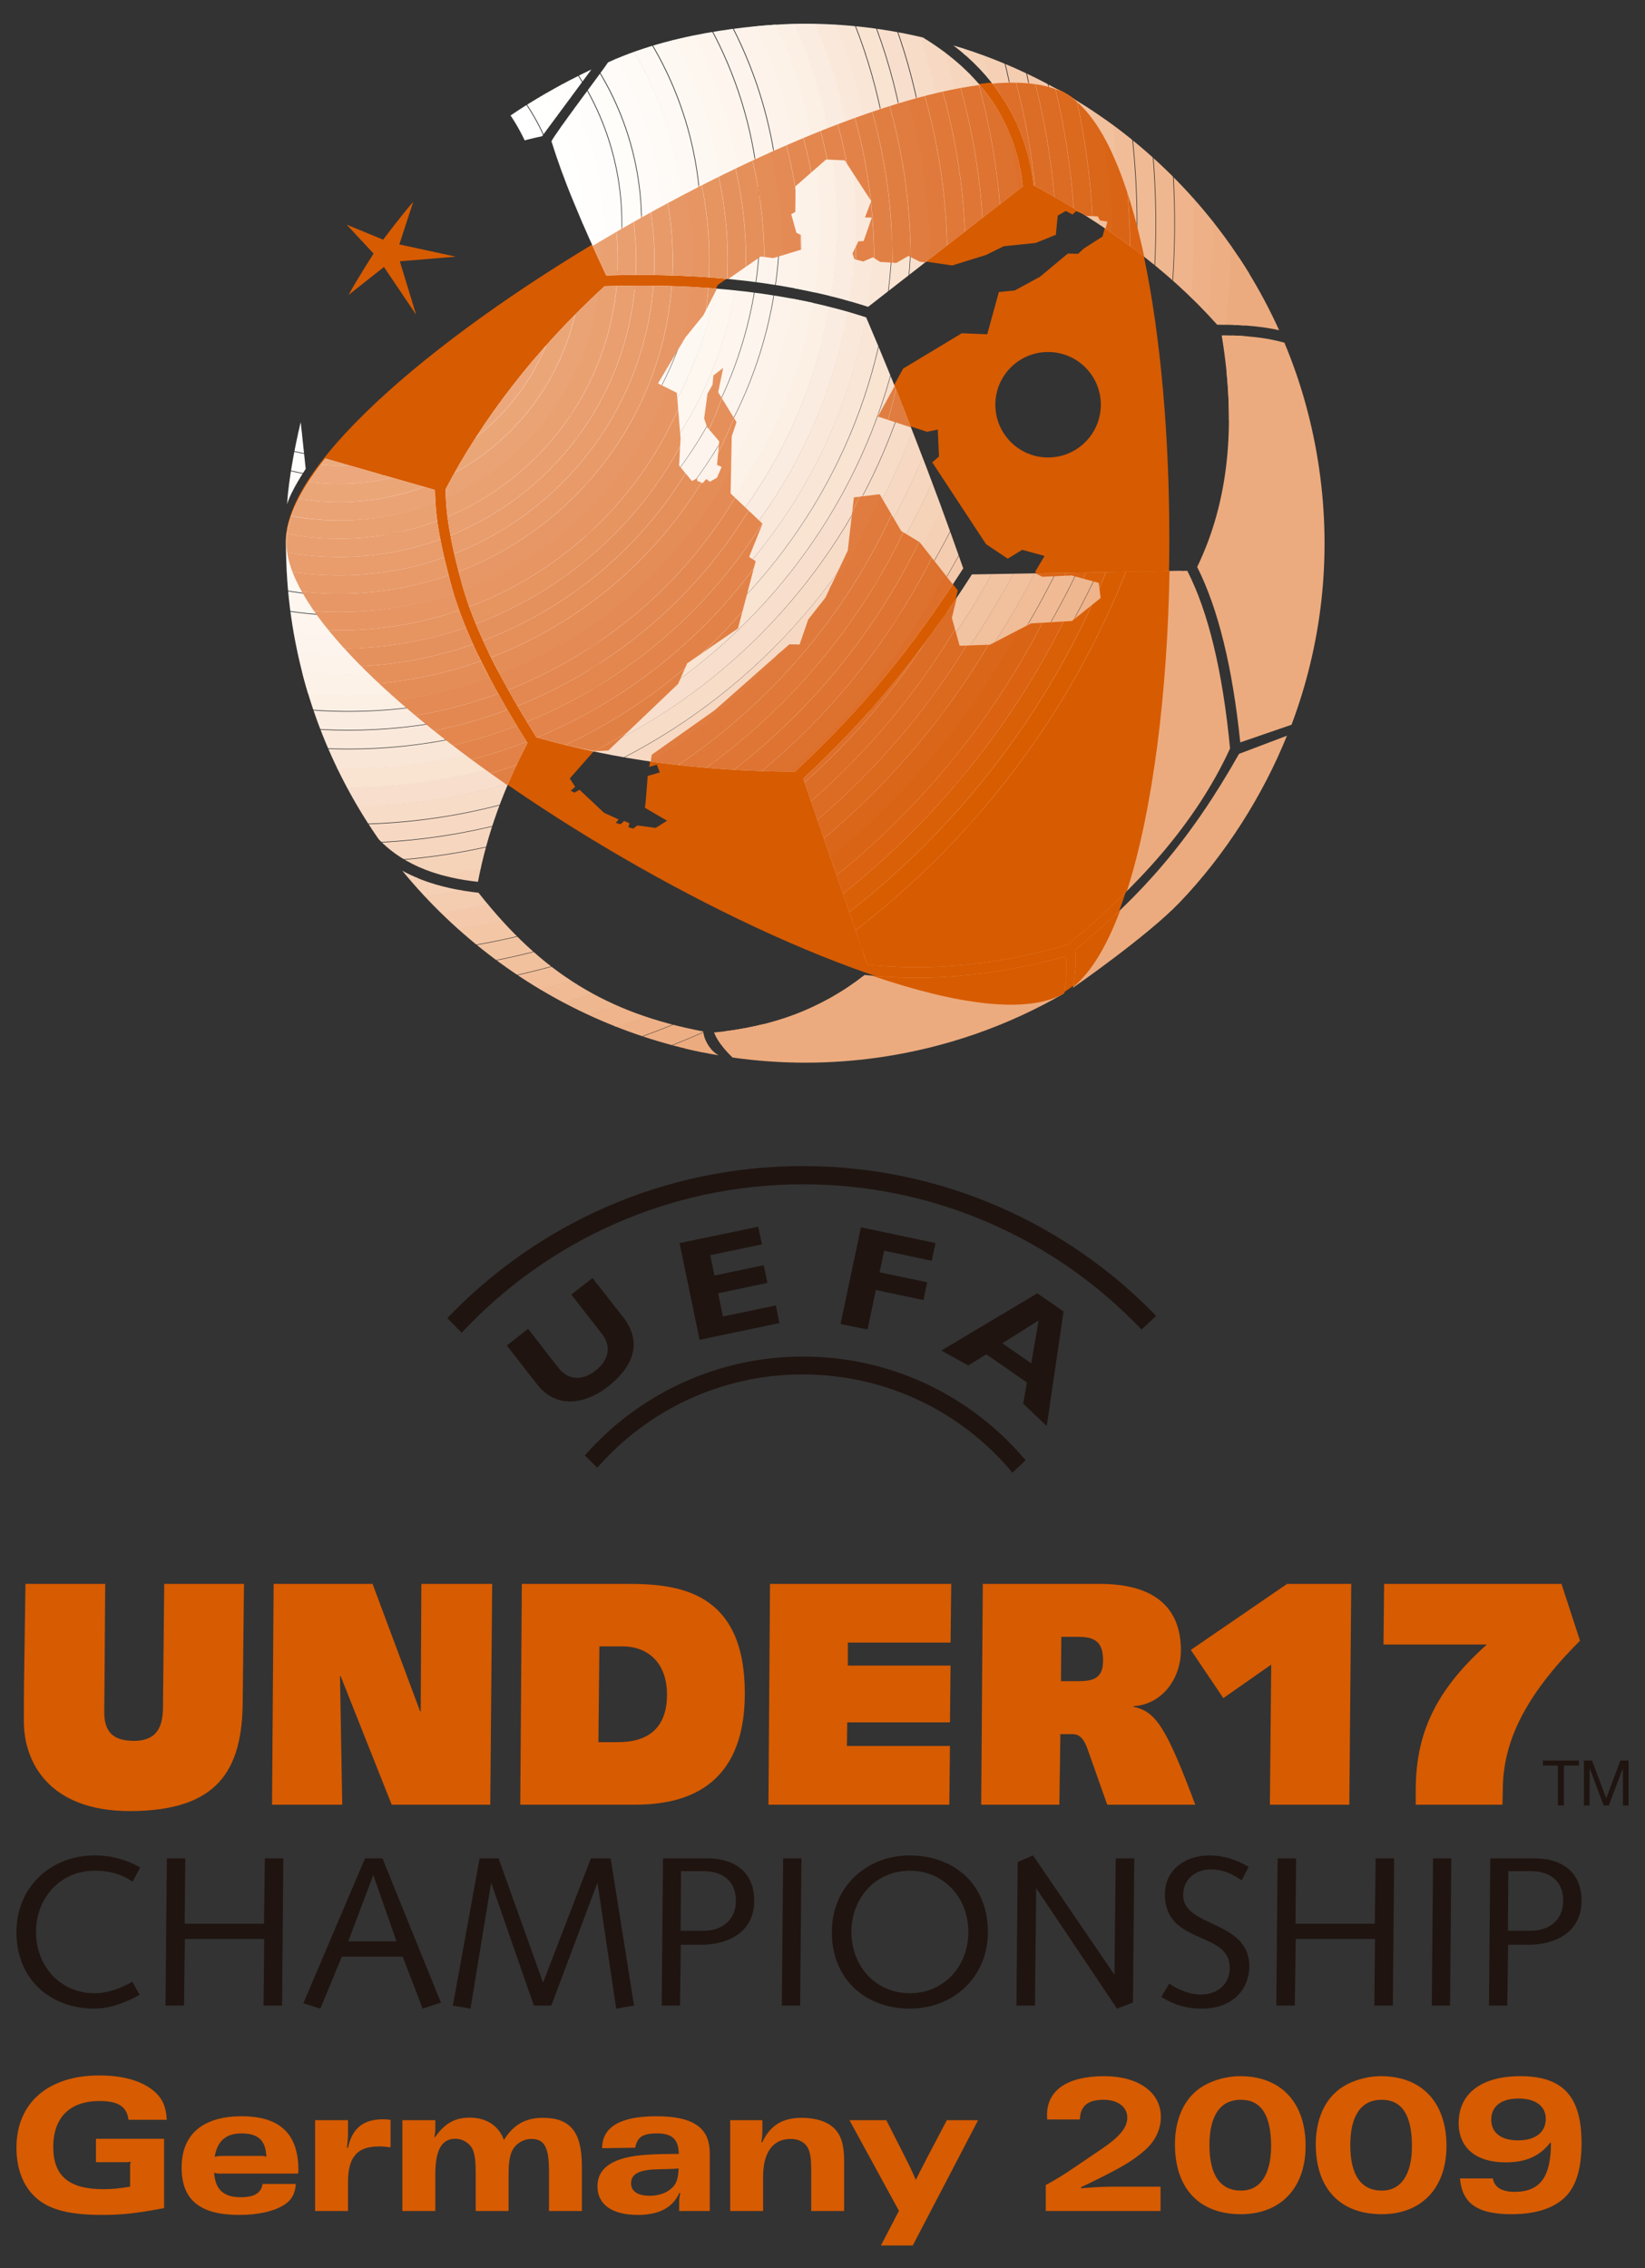 <?xml version="1.0" encoding="UTF-8" standalone="no"?>
<!-- Created with Inkscape (http://www.inkscape.org/) -->
<svg
   xmlns:svg="http://www.w3.org/2000/svg"
   xmlns="http://www.w3.org/2000/svg"
   xmlns:xlink="http://www.w3.org/1999/xlink"
   version="1.0"
   width="362.71"
   height="500"
   id="svg4772">
  <rect width="100%" height="100%" fill="#333333" stroke="none"/>
  <defs
     id="defs3">
    <clipPath
       id="clipPath4500">
      <path
         d="M 474.395,234.502 C 475.925,232.619 477.492,231.245 479.927,229.869 L 480.438,228.517 C 478.776,229.189 477.096,230.236 475.723,231.556 C 474.774,232.468 473.326,234.557 473.326,234.557 C 473.434,234.536 474.221,234.435 474.395,234.502 z M 498.345,236.836 C 497.653,236.371 496.853,236.073 495.943,235.97 L 492.541,240.339 C 493.217,242.428 493.512,244.887 493.427,247.732 C 494.181,248.085 494.878,248.399 495.518,248.659 C 496.14,248.917 496.711,249.121 497.213,249.277 C 497.451,249.165 499.212,247.827 499.44,247.68 C 500.389,245.608 500.5,243.116 500.525,242.528 C 500.561,241.249 500.427,239.997 500.142,238.793 C 499.639,237.966 499.048,237.319 498.345,236.836 z M 496.801,251.33 C 496.666,251.682 496.501,252.032 496.328,252.385 C 496.686,252.02 497.025,251.632 497.346,251.229 C 498.431,249.919 499.238,248.15 499.238,248.15 L 497.356,249.542 C 497.233,250.131 497.047,250.727 496.801,251.33 z M 473.977,240.359 L 479.231,242.172 C 480.087,241.247 480.977,240.404 481.925,239.622 C 482.875,238.841 483.884,238.115 484.99,237.409 L 485.092,231.33 C 483.932,230.736 482.259,230.333 480.078,230.123 C 479.012,230.613 478.035,231.27 477.126,232.04 C 476.206,232.826 475.352,233.728 474.543,234.705 C 473.969,236.664 473.788,238.546 473.977,240.359 z M 479.424,242.404 C 479.427,243.735 479.517,245.009 479.674,246.226 C 479.834,247.426 480.077,248.578 480.392,249.702 C 481.221,250.22 482.006,250.667 482.73,251.023 C 483.439,251.368 484.099,251.632 484.691,251.795 C 485.142,251.921 485.613,252.043 486.087,252.127 C 486.522,252.213 486.963,252.262 487.395,252.264 C 488.375,251.752 489.338,251.133 490.296,250.391 C 491.247,249.656 492.193,248.79 493.123,247.779 C 493.217,244.935 492.923,242.469 492.243,240.394 C 491.142,239.922 490.01,239.462 488.83,239.009 C 487.651,238.548 486.432,238.098 485.161,237.654 C 484.071,238.354 483.063,239.073 482.113,239.855 C 481.17,240.638 480.28,241.481 479.424,242.404 z M 492.036,230.486 C 492.83,231.194 493.543,231.989 494.192,232.859 C 494.845,233.729 495.431,234.673 495.971,235.67 C 496.935,235.781 497.777,236.093 498.509,236.594 C 499.035,236.944 499.509,237.393 499.918,237.932 C 499.429,236.281 498.636,234.728 497.621,233.357 C 496.144,231.38 494.184,229.78 491.881,228.738 C 491.932,228.958 491.966,229.192 491.992,229.431 C 492.027,229.763 492.038,230.114 492.036,230.486 z M 480.748,228.388 L 480.25,229.835 C 482.383,230.055 484.032,230.462 485.2,231.051 C 487.039,230.163 489.213,229.94 491.736,230.359 C 491.736,230.047 491.727,229.743 491.691,229.462 C 491.661,229.147 491.604,228.857 491.53,228.589 C 490.42,228.123 489.229,227.79 487.987,227.61 C 485.457,227.242 482.991,227.544 480.748,228.388 z M 472.57,242.419 C 472.841,241.706 473.21,241.046 473.687,240.439 C 473.487,238.617 473.664,236.726 474.217,234.756 C 474.052,234.739 473.893,234.738 473.731,234.745 C 473.541,234.749 473.355,234.775 473.167,234.809 C 472.266,236.364 471.64,238.111 471.364,240 C 471.159,241.415 471.165,242.814 471.357,244.164 C 471.503,244.321 471.75,244.549 472.063,244.69 C 472.14,243.89 472.305,243.126 472.57,242.419 z M 476.007,251.336 C 474.875,250.443 474.019,249.536 473.382,248.494 C 472.766,247.49 472.35,246.356 472.094,244.995 C 471.718,244.942 471.514,244.721 471.419,244.562 C 471.814,246.876 472.76,249.035 474.137,250.876 C 474.854,251.838 475.69,252.719 476.628,253.487 C 476.531,253.313 476.452,253.128 476.374,252.94 C 476.18,252.434 476.069,251.893 476.007,251.336 z M 489.289,256.355 L 487.968,256.214 C 487.968,256.214 487.311,256.655 486.965,256.738 C 486.965,256.738 487.757,256.717 489.289,256.355 z M 484.617,252.088 C 484.006,251.915 483.331,251.649 482.599,251.293 C 481.862,250.928 481.07,250.477 480.233,249.954 C 479.609,250.281 478.967,250.567 478.309,250.805 C 477.662,251.038 476.995,251.222 476.316,251.352 C 476.37,251.868 476.479,252.371 476.655,252.83 C 476.849,253.329 477.124,253.779 477.519,254.155 C 479.327,255.414 481.441,256.283 483.768,256.622 C 484.488,256.727 485.204,256.772 485.91,256.772 C 486.586,256.76 487.389,256.357 488.261,255.662 L 487.374,252.566 C 486.928,252.56 486.472,252.51 486.028,252.422 C 485.548,252.336 485.079,252.208 484.617,252.088"
         id="path4502" />
    </clipPath>
    <radialGradient
       cx="2259.19"
       cy="13539"
       r="0"
       fx="2259.19"
       fy="13539"
       id="radialGradient4592"
       gradientUnits="userSpaceOnUse"
       gradientTransform="matrix(0,-8.9005e-2,8.9005e-2,0,-710.146,456.092)">
      <stop
         id="stop4594"
         style="stop-color:#ffffff;stop-opacity:1"
         offset="0" />
      <stop
         id="stop4596"
         style="stop-color:#ffffff;stop-opacity:1"
         offset="1" />
    </radialGradient>
    <clipPath
       id="clipPath4614">
      <path
         d="M 493.055,244.606 L 492.304,244.989 L 491.671,245.502 L 490.381,246.269 L 490.114,245.738 L 488.826,245.633 L 488.063,245.674 L 487.624,245.31 L 487.706,245.167 L 487.632,245.163 L 487.566,245.012 L 487.682,244.907 L 487.605,244.807 L 487.72,244.606 L 488.023,244.474 L 488.082,244.604 L 488.744,244.542 L 489.154,244.889 L 489.393,244.968 L 490.093,244.872 L 490.344,244.73 L 490.604,244.707 L 490.819,244.43 L 490.132,244.571 L 489.287,244.054 L 488.888,244.188 L 487.275,244.221 L 486.421,243.319 L 485.485,243.698 L 485.362,243.513 L 483.466,244.012 L 482.482,245.445 L 481.899,245.704 L 480.021,247.673 L 480.002,248.041 C 480.105,248.611 480.24,249.16 480.392,249.702 C 481.221,250.22 482.006,250.667 482.73,251.023 C 483.439,251.368 484.099,251.632 484.691,251.795 C 485.142,251.921 485.613,252.043 486.087,252.127 C 486.522,252.213 486.963,252.262 487.395,252.264 C 488.375,251.752 489.338,251.133 490.296,250.391 C 491.247,249.656 492.193,248.79 493.123,247.779 C 493.16,246.663 493.137,245.605 493.055,244.606 z M 489.139,239.128 L 489.445,240.064 L 490.308,239.59 C 489.923,239.435 489.534,239.281 489.139,239.128 z M 479.708,246.476 L 479.902,246.447 L 481.156,244.673 L 483.018,242.563 L 483.012,242.273 L 483.718,242.03 L 484.335,241.545 L 485.662,240.914 L 487.164,240.741 L 487.253,240.014 L 486.214,239.405 L 485.903,238.887 L 484.709,237.949 C 483.79,238.557 482.93,239.183 482.113,239.855 C 481.17,240.638 480.28,241.481 479.424,242.404 C 479.427,243.735 479.517,245.009 479.674,246.226 L 479.708,246.476 z M 498.841,236.833 C 498.91,236.034 498.844,235.368 498.614,234.882 C 498.563,234.792 498.511,234.702 498.458,234.614 C 497.814,233.698 496.146,233.01 493.952,232.545 C 494.033,232.649 494.113,232.753 494.192,232.859 C 494.382,233.113 494.568,233.373 494.747,233.639 L 494.945,233.585 L 494.98,233.794 L 495.094,233.859 L 495.107,234.17 L 495.123,234.216 C 495.419,234.686 495.7,235.171 495.971,235.67 C 496.935,235.781 497.777,236.093 498.509,236.594 C 498.622,236.669 498.733,236.749 498.841,236.833 z M 494.26,248.116 C 496.564,244.286 498.437,240.017 498.802,237.187 C 498.655,237.061 498.503,236.945 498.345,236.836 C 497.653,236.371 496.853,236.073 495.943,235.97 L 493.794,238.729 L 493.816,238.883 L 493.977,239.202 L 493.78,239.546 L 493.808,239.999 L 493.939,240.204 L 493.82,240.479 L 493.888,240.728 L 494.049,240.78 L 494.39,240.613 L 494.397,240.466 L 495.06,240.235 L 495.065,240.428 L 495.525,240.252 L 496.675,240.999 L 496.699,241.526 L 495.944,242.388 L 495.22,242.394 L 495.155,242.509 L 494.63,242.363 L 494.57,242.234 L 494.156,242.227 L 493.916,243.02 L 493.963,243.37 L 493.327,244.285 C 493.43,245.364 493.463,246.512 493.427,247.732 C 493.713,247.866 493.99,247.994 494.26,248.116 z M 485.904,256.761 C 486.253,256.761 486.636,256.655 487.044,256.457 L 487.061,256.449 L 487.078,256.441 L 487.112,256.424 L 487.129,256.415 L 487.145,256.407 L 487.161,256.398 L 487.177,256.39 L 487.193,256.381 L 487.208,256.373 L 487.223,256.365 L 487.24,256.356 L 487.256,256.348 L 487.287,256.33 L 487.303,256.321 L 487.318,256.313 L 487.333,256.304 L 487.349,256.295 L 487.365,256.286 L 487.381,256.276 L 487.397,256.267 L 487.413,256.258 L 487.428,256.248 L 487.444,256.239 L 487.459,256.23 L 487.475,256.22 L 487.491,256.21 L 487.506,256.201 L 487.521,256.191 L 487.536,256.182 L 487.551,256.173 L 487.567,256.163 C 487.8,256.014 488.023,255.851 488.261,255.662 L 487.374,252.566 C 486.928,252.56 486.472,252.51 486.028,252.422 C 485.548,252.336 485.079,252.208 484.617,252.088 C 484.006,251.915 483.331,251.649 482.599,251.293 C 481.862,250.928 481.07,250.477 480.233,249.954 C 479.842,250.159 479.444,250.347 479.039,250.518 C 481.492,254.059 484.142,256.761 485.904,256.761 z M 473.167,234.809 C 472.571,235.841 472.849,237.838 473.665,240.223 C 473.502,238.468 473.686,236.649 474.217,234.756 C 474.052,234.739 473.893,234.738 473.731,234.745 C 473.541,234.749 473.355,234.775 473.167,234.809 z M 475.523,233.219 C 474.526,233.59 473.768,234.035 473.345,234.553 C 473.504,234.527 474.229,234.438 474.395,234.502 C 474.765,234.047 475.137,233.622 475.523,233.219 z M 485.084,231.831 C 481.685,231.891 478.359,232.294 476.054,233.035 C 475.531,233.559 475.029,234.118 474.543,234.705 C 473.969,236.664 473.788,238.546 473.977,240.359 L 479.231,242.172 C 480.087,241.247 480.977,240.404 481.925,239.622 C 482.685,238.998 483.482,238.408 484.336,237.836 L 483.763,237.975 L 482.977,237.756 L 483.007,236.9 L 483.607,235.742 L 483.676,234.585 L 484.324,233.777 L 484.751,233.829 L 484.961,234.594 L 484.924,235.427 L 485.02,235.609 L 485.084,231.831"
         id="path4616" />
    </clipPath>
    <radialGradient
       cx="2259.19"
       cy="13539"
       r="0"
       fx="2259.19"
       fy="13539"
       id="radialGradient5063"
       xlink:href="#radialGradient4592"
       gradientUnits="userSpaceOnUse"
       gradientTransform="matrix(0,-8.9005e-2,8.9005e-2,0,-710.146,456.092)" />
  </defs>
  <g
     transform="translate(-182.99,-202.993)"
     id="layer1">
    <g
       transform="matrix(0.98,0,0,0.98,-43.113,28.66)"
       id="g4969">
      <path
         d="M 320.567,232.868 L 333.273,235.626 L 320.678,236.671 L 324.345,248.692 L 317.099,237.946 L 309.136,244.244 C 311.144,240.553 314.771,234.933 314.771,234.933 L 308.721,228.428 L 316.924,231.8 C 316.924,231.8 320.933,226.451 323.692,223.287 L 320.567,232.868 z M 466.524,257.07 C 459.972,257.07 454.663,262.379 454.663,268.923 C 454.663,275.484 459.972,280.793 466.524,280.793 C 473.077,280.793 478.394,275.484 478.394,268.923 C 478.394,262.379 473.077,257.07 466.524,257.07 z M 380.799,362.508 L 375.817,359.591 L 375.984,358.291 L 376.447,352.424 L 379.173,351.635 L 378.487,349.905 L 376.797,350.408 L 377.236,347.434 L 391.377,337.438 L 408.197,322.595 L 410.509,322.643 L 412.446,317.015 L 416.312,312.097 L 421.342,301.519 L 422.721,289.545 L 428.516,288.836 L 433.371,297.118 L 437.5,299.597 L 446.213,310.694 L 444.77,316.656 L 446.516,322.922 L 453.339,322.683 L 462.57,317.9 L 471.793,317.35 L 478.234,312.184 L 477.82,308.781 L 471.722,307.107 L 465.081,307.401 L 463.567,306.596 L 465.727,302.945 L 460.705,301.566 L 457.453,303.559 L 452.566,300.291 L 440.466,281.893 L 441.98,280.578 L 441.717,274.527 L 439.278,275.013 L 428.118,271.362 L 433.921,260.8 L 447.114,252.853 L 452.837,253.084 L 455.452,243.582 L 459.039,243.223 L 464.699,240.146 L 470.972,234.925 L 473.276,234.981 L 474.567,233.793 L 478.776,231.099 L 479.765,227.519 L 478.099,227.24 L 477.581,226.332 L 475.102,226.228 L 472.814,225.407 L 472.033,226.156 L 470.518,225.351 L 468.693,226.387 L 468.278,230.708 L 463.718,232.549 L 456.568,233.275 L 452.542,235.252 L 444.953,237.603 L 437.532,236.519 L 434.989,235.236 L 432.247,236.806 L 428.636,236.583 L 427.002,235.539 L 424.81,236.487 L 422.825,235.945 L 422.41,234.662 L 423.741,231.944 L 424.913,231.888 L 426.755,226.603 L 425.216,226.563 L 426.619,222.896 L 420.664,213.729 L 416.463,213.537 L 409.592,219.556 L 409.544,225.327 L 408.628,225.845 L 409.791,230.03 L 410.82,230.509 L 410.875,233.809 L 404.554,235.722 L 401.764,235.347 L 392.222,241.98 L 388.858,248.572 L 384.769,253.618 L 378.655,263.901 L 382.888,266.03 L 383.725,276.297 L 383.398,282.379 L 386.299,285.879 L 387.439,285.225 L 387.471,285.815 L 388.675,286.341 L 389.512,285.416 L 390.309,286.03 L 391.911,285.113 L 392.964,282.698 L 391.927,282.228 L 392.421,276.95 L 389.655,273.682 L 389.026,271.777 L 389.791,266.197 L 390.923,264.196 L 391.106,262.124 L 393.314,260.41 L 392.19,265.886 L 396.312,272.622 L 395.243,275.803 L 394.98,288.661 L 402.171,295.468 L 399.149,302.93 L 400.624,303.91 L 396.646,319.024 L 385.223,326.868 L 383.159,331.515 L 367.463,346.486 L 364.529,346.637 L 358.909,352.998 L 360.129,354.88 L 359.117,355.756 L 359.962,356.187 L 361.11,355.541 L 366.618,360.723 L 369.886,362.205 L 369.28,363.002 L 370.348,363.297 L 371.138,362.548 L 372.349,363.074 L 372.102,363.967 L 373.17,364.27 L 374.135,363.568 L 378.232,364.118 L 380.799,362.508 z M 470.478,198.822 C 501.894,216.981 501.431,382.995 470.008,401.122 C 438.584,419.265 295.018,335.852 295.018,299.589 C 295.018,263.295 439.047,180.687 470.478,198.822"
         id="path4494"
         style="fill:#d75b00;fill-opacity:1;fill-rule:nonzero;stroke:none" />
      <g
         transform="matrix(0,-7.971,-7.971,0,2341.78,4172.957)"
         id="g4496">
        <g
           clip-path="url(#clipPath4500)"
           id="g4498">
          <path
             d="M 494.91,224.495 C 511.749,224.495 525.415,238.161 525.415,255 C 525.415,271.839 511.749,285.505 494.91,285.505 C 478.071,285.505 464.405,271.839 464.405,255 C 464.405,238.161 478.071,224.495 494.91,224.495 M 494.893,229.865 C 481.011,229.865 469.745,241.132 469.745,255.013 C 469.745,268.895 481.011,280.161 494.893,280.161 C 508.774,280.161 520.04,268.895 520.04,255.013 C 520.04,241.132 508.774,229.865 494.893,229.865"
             id="path4504"
             style="fill:#ecab7e;fill-opacity:1;fill-rule:nonzero;stroke:none" />
          <path
             d="M 494.91,229.542 C 508.963,229.542 520.368,240.947 520.368,255 C 520.368,269.053 508.963,280.458 494.91,280.458 C 480.857,280.458 469.452,269.053 469.452,255 C 469.452,240.947 480.857,229.542 494.91,229.542 M 494.893,230.086 C 481.133,230.086 469.966,241.254 469.966,255.013 C 469.966,268.773 481.133,279.94 494.893,279.94 C 508.652,279.94 519.819,268.773 519.819,255.013 C 519.819,241.254 508.652,230.086 494.893,230.086"
             id="path4506"
             style="fill:#ecab7e;fill-opacity:1;fill-rule:nonzero;stroke:none" />
          <path
             d="M 494.91,230.073 C 508.67,230.073 519.837,241.24 519.837,255 C 519.837,268.76 508.67,279.927 494.91,279.927 C 481.151,279.927 469.983,268.76 469.983,255 C 469.983,241.24 481.151,230.073 494.91,230.073 M 494.893,230.617 C 481.426,230.617 470.497,241.547 470.497,255.013 C 470.497,268.48 481.426,279.409 494.893,279.409 C 508.359,279.409 519.289,268.48 519.289,255.013 C 519.289,241.547 508.359,230.617 494.893,230.617"
             id="path4508"
             style="fill:#edae83;fill-opacity:1;fill-rule:nonzero;stroke:none" />
          <path
             d="M 494.91,230.604 C 508.376,230.604 519.306,241.534 519.306,255 C 519.306,268.466 508.376,279.396 494.91,279.396 C 481.444,279.396 470.514,268.466 470.514,255 C 470.514,241.534 481.444,230.604 494.91,230.604 M 494.893,231.148 L 494.893,231.148 C 481.719,231.148 471.028,241.84 471.028,255.013 C 471.028,268.186 481.719,278.878 494.893,278.878 C 508.066,278.878 518.758,268.186 518.758,255.013 C 518.758,241.84 508.066,231.148 494.893,231.148"
             id="path4510"
             style="fill:#eeb187;fill-opacity:1;fill-rule:nonzero;stroke:none" />
          <path
             d="M 494.88,231.135 C 508.053,231.135 518.745,241.827 518.745,255 C 518.745,268.173 508.053,278.865 494.88,278.865 C 481.707,278.865 471.015,268.173 471.015,255 C 471.015,241.827 481.707,231.135 494.88,231.135 M 494.893,231.679 C 482.013,231.679 471.559,242.133 471.559,255.013 C 471.559,267.893 482.013,278.347 494.893,278.347 C 507.773,278.347 518.227,267.893 518.227,255.013 C 518.227,242.133 507.773,231.679 494.893,231.679"
             id="path4512"
             style="fill:#efb48b;fill-opacity:1;fill-rule:nonzero;stroke:none" />
          <path
             d="M 494.88,231.696 C 507.76,231.696 518.214,242.15 518.214,255.03 C 518.214,267.91 507.76,278.364 494.88,278.364 C 482,278.364 471.546,267.91 471.546,255.03 C 471.546,242.15 482,231.696 494.88,231.696 M 494.893,232.21 C 482.306,232.21 472.09,242.426 472.09,255.013 C 472.09,267.6 482.306,277.816 494.893,277.816 C 507.48,277.816 517.696,267.6 517.696,255.013 C 517.696,242.426 507.48,232.21 494.893,232.21"
             id="path4514"
             style="fill:#efb78f;fill-opacity:1;fill-rule:nonzero;stroke:none" />
          <path
             d="M 494.88,232.227 C 507.467,232.227 517.683,242.443 517.683,255.03 C 517.683,267.617 507.467,277.833 494.88,277.833 C 482.293,277.833 472.077,267.617 472.077,255.03 C 472.077,242.443 482.293,232.227 494.88,232.227 M 494.893,232.741 C 482.599,232.741 472.621,242.719 472.621,255.013 C 472.621,267.307 482.599,277.285 494.893,277.285 C 507.187,277.285 517.165,267.307 517.165,255.013 C 517.165,242.719 507.187,232.741 494.893,232.741"
             id="path4516"
             style="fill:#f0ba94;fill-opacity:1;fill-rule:nonzero;stroke:none" />
          <path
             d="M 494.88,232.758 C 507.174,232.758 517.152,242.736 517.152,255.03 C 517.152,267.324 507.174,277.302 494.88,277.302 C 482.586,277.302 472.608,267.324 472.608,255.03 C 472.608,242.736 482.586,232.758 494.88,232.758 M 494.893,233.272 L 494.893,233.272 C 482.892,233.272 473.152,243.012 473.152,255.013 C 473.152,267.014 482.892,276.754 494.893,276.754 C 506.894,276.754 516.634,267.014 516.634,255.013 C 516.634,243.012 506.894,233.272 494.893,233.272"
             id="path4518"
             style="fill:#f1bd98;fill-opacity:1;fill-rule:nonzero;stroke:none" />
          <path
             d="M 494.91,233.259 C 506.911,233.259 516.651,242.999 516.651,255 C 516.651,267.001 506.911,276.741 494.91,276.741 C 482.909,276.741 473.169,267.001 473.169,255 C 473.169,242.999 482.909,233.259 494.91,233.259 M 494.893,233.803 C 483.185,233.803 473.683,243.305 473.683,255.013 C 473.683,266.721 483.185,276.223 494.893,276.223 C 506.601,276.223 516.103,266.721 516.103,255.013 C 516.103,243.305 506.601,233.803 494.893,233.803"
             id="path4520"
             style="fill:#f1c09d;fill-opacity:1;fill-rule:nonzero;stroke:none" />
          <path
             d="M 494.91,233.79 C 506.618,233.79 516.12,243.292 516.12,255 C 516.12,266.708 506.618,276.21 494.91,276.21 C 483.202,276.21 473.7,266.708 473.7,255 C 473.7,243.292 483.202,233.79 494.91,233.79 M 494.893,234.334 C 483.478,234.334 474.214,243.598 474.214,255.013 C 474.214,266.428 483.478,275.692 494.893,275.692 C 506.308,275.692 515.572,266.428 515.572,255.013 C 515.572,243.598 506.308,234.334 494.893,234.334"
             id="path4522"
             style="fill:#f2c3a1;fill-opacity:1;fill-rule:nonzero;stroke:none" />
          <path
             d="M 494.91,234.321 C 506.325,234.321 515.589,243.585 515.589,255 C 515.589,266.415 506.325,275.679 494.91,275.679 C 483.495,275.679 474.231,266.415 474.231,255 C 474.231,243.585 483.495,234.321 494.91,234.321 M 494.893,234.865 C 483.771,234.865 474.745,243.891 474.745,255.013 C 474.745,266.135 483.771,275.161 494.893,275.161 C 506.015,275.161 515.041,266.135 515.041,255.013 C 515.041,243.891 506.015,234.865 494.893,234.865"
             id="path4524"
             style="fill:#f3c6a5;fill-opacity:1;fill-rule:nonzero;stroke:none" />
          <path
             d="M 494.88,234.882 C 506.002,234.882 515.028,243.908 515.028,255.03 C 515.028,266.152 506.002,275.178 494.88,275.178 C 483.758,275.178 474.732,266.152 474.732,255.03 C 474.732,243.908 483.758,234.882 494.88,234.882 M 494.893,235.396 C 484.064,235.396 475.276,244.184 475.276,255.013 C 475.276,265.842 484.064,274.63 494.893,274.63 C 505.721,274.63 514.51,265.842 514.51,255.013 C 514.51,244.184 505.721,235.396 494.893,235.396"
             id="path4526"
             style="fill:#f4c9ab;fill-opacity:1;fill-rule:nonzero;stroke:none" />
          <path
             d="M 494.88,235.413 C 505.709,235.413 514.497,244.201 514.497,255.03 C 514.497,265.859 505.709,274.647 494.88,274.647 C 484.051,274.647 475.263,265.859 475.263,255.03 C 475.263,244.201 484.051,235.413 494.88,235.413 M 494.893,235.927 C 484.357,235.927 475.807,244.478 475.807,255.013 C 475.807,265.549 484.357,274.099 494.893,274.099 C 505.428,274.099 513.979,265.549 513.979,255.013 C 513.979,244.478 505.428,235.927 494.893,235.927"
             id="path4528"
             style="fill:#f4ccaf;fill-opacity:1;fill-rule:nonzero;stroke:none" />
          <path
             d="M 494.88,235.944 C 505.416,235.944 513.966,244.494 513.966,255.03 C 513.966,265.566 505.416,274.116 494.88,274.116 C 484.344,274.116 475.794,265.566 475.794,255.03 C 475.794,244.494 484.344,235.944 494.88,235.944 M 494.893,236.458 C 484.65,236.458 476.338,244.771 476.338,255.013 C 476.338,265.256 484.65,273.568 494.893,273.568 C 505.135,273.568 513.448,265.256 513.448,255.013 C 513.448,244.771 505.135,236.458 494.893,236.458"
             id="path4530"
             style="fill:#f5d0b5;fill-opacity:1;fill-rule:nonzero;stroke:none" />
          <path
             d="M 494.88,236.445 C 505.123,236.445 513.435,244.757 513.435,255 C 513.435,265.243 505.123,273.555 494.88,273.555 C 484.638,273.555 476.325,265.243 476.325,255 C 476.325,244.757 484.638,236.445 494.88,236.445 M 494.893,236.989 C 484.943,236.989 476.868,245.064 476.868,255.013 C 476.868,264.963 484.943,273.037 494.893,273.037 C 504.842,273.037 512.917,264.963 512.917,255.013 C 512.917,245.064 504.842,236.989 494.893,236.989"
             id="path4532"
             style="fill:#f5d3b9;fill-opacity:1;fill-rule:nonzero;stroke:none" />
          <path
             d="M 494.91,236.976 C 504.859,236.976 512.934,245.051 512.934,255 C 512.934,264.949 504.859,273.024 494.91,273.024 C 484.961,273.024 476.886,264.949 476.886,255 C 476.886,245.051 484.961,236.976 494.91,236.976 M 494.893,237.52 L 494.893,237.52 C 485.236,237.52 477.399,245.357 477.399,255.013 C 477.399,264.669 485.236,272.507 494.893,272.507 C 504.549,272.507 512.386,264.669 512.386,255.013 C 512.386,245.357 504.549,237.52 494.893,237.52"
             id="path4534"
             style="fill:#f6d6be;fill-opacity:1;fill-rule:nonzero;stroke:none" />
          <path
             d="M 494.91,237.507 C 504.566,237.507 512.403,245.344 512.403,255 C 512.403,264.656 504.566,272.493 494.91,272.493 C 485.254,272.493 477.417,264.656 477.417,255 C 477.417,245.344 485.254,237.507 494.91,237.507 M 494.893,238.051 L 494.893,238.051 C 485.53,238.051 477.93,245.65 477.93,255.013 C 477.93,264.376 485.53,271.976 494.893,271.976 C 504.256,271.976 511.855,264.376 511.855,255.013 C 511.855,245.65 504.256,238.051 494.893,238.051"
             id="path4536"
             style="fill:#f7d9c3;fill-opacity:1;fill-rule:nonzero;stroke:none" />
          <path
             d="M 494.91,238.038 C 504.273,238.038 511.872,245.637 511.872,255 C 511.872,264.363 504.273,271.962 494.91,271.962 C 485.547,271.962 477.948,264.363 477.948,255 C 477.948,245.637 485.547,238.038 494.91,238.038 M 494.893,238.582 C 485.823,238.582 478.461,245.943 478.461,255.013 C 478.461,264.083 485.823,271.445 494.893,271.445 C 503.963,271.445 511.324,264.083 511.324,255.013 C 511.324,245.943 503.963,238.582 494.893,238.582"
             id="path4538"
             style="fill:#f7dcc8;fill-opacity:1;fill-rule:nonzero;stroke:none" />
          <path
             d="M 494.88,238.599 C 503.95,238.599 511.312,245.96 511.312,255.03 C 511.312,264.1 503.95,271.461 494.88,271.461 C 485.81,271.461 478.449,264.1 478.449,255.03 C 478.449,245.96 485.81,238.599 494.88,238.599 M 494.893,239.113 L 494.893,239.113 C 486.116,239.113 478.992,246.236 478.992,255.013 C 478.992,263.79 486.116,270.914 494.893,270.914 C 503.67,270.914 510.793,263.79 510.793,255.013 C 510.793,246.236 503.67,239.113 494.893,239.113"
             id="path4540"
             style="fill:#f8dfcd;fill-opacity:1;fill-rule:nonzero;stroke:none" />
          <path
             d="M 494.88,239.129 C 503.657,239.129 510.781,246.253 510.781,255.03 C 510.781,263.807 503.657,270.931 494.88,270.931 C 486.103,270.931 478.979,263.807 478.979,255.03 C 478.979,246.253 486.103,239.129 494.88,239.129 M 494.893,239.644 L 494.893,239.644 C 486.409,239.644 479.523,246.529 479.523,255.013 C 479.523,263.497 486.409,270.383 494.893,270.383 C 503.377,270.383 510.262,263.497 510.262,255.013 C 510.262,246.529 503.377,239.644 494.893,239.644"
             id="path4542"
             style="fill:#f9e3d1;fill-opacity:1;fill-rule:nonzero;stroke:none" />
          <path
             d="M 494.88,239.66 C 503.364,239.66 510.25,246.546 510.25,255.03 C 510.25,263.514 503.364,270.4 494.88,270.4 C 486.396,270.4 479.51,263.514 479.51,255.03 C 479.51,246.546 486.396,239.66 494.88,239.66 M 494.893,240.174 C 486.702,240.174 480.054,246.822 480.054,255.013 C 480.054,263.204 486.702,269.852 494.893,269.852 C 503.084,269.852 509.731,263.204 509.731,255.013 C 509.731,246.822 503.084,240.174 494.893,240.174"
             id="path4544"
             style="fill:#fae6d7;fill-opacity:1;fill-rule:nonzero;stroke:none" />
          <path
             d="M 494.91,240.161 C 503.101,240.161 509.749,246.809 509.749,255 C 509.749,263.191 503.101,269.839 494.91,269.839 C 486.719,269.839 480.071,263.191 480.071,255 C 480.071,246.809 486.719,240.161 494.91,240.161 M 494.893,240.705 C 486.995,240.705 480.585,247.115 480.585,255.013 C 480.585,262.911 486.995,269.321 494.893,269.321 C 502.791,269.321 509.201,262.911 509.201,255.013 C 509.201,247.115 502.791,240.705 494.893,240.705"
             id="path4546"
             style="fill:#fae9db;fill-opacity:1;fill-rule:nonzero;stroke:none" />
          <path
             d="M 494.91,240.692 C 502.808,240.692 509.218,247.102 509.218,255 C 509.218,262.898 502.808,269.308 494.91,269.308 C 487.012,269.308 480.602,262.898 480.602,255 C 480.602,247.102 487.012,240.692 494.91,240.692 M 494.893,241.236 C 487.288,241.236 481.116,247.408 481.116,255.013 C 481.116,262.618 487.288,268.79 494.893,268.79 C 502.498,268.79 508.67,262.618 508.67,255.013 C 508.67,247.408 502.498,241.236 494.893,241.236"
             id="path4548"
             style="fill:#fbece1;fill-opacity:1;fill-rule:nonzero;stroke:none" />
          <path
             d="M 494.91,241.223 C 502.515,241.223 508.687,247.395 508.687,255 C 508.687,262.605 502.515,268.777 494.91,268.777 C 487.305,268.777 481.133,262.605 481.133,255 C 481.133,247.395 487.305,241.223 494.91,241.223 M 494.893,241.767 L 494.893,241.767 C 487.581,241.767 481.647,247.701 481.647,255.013 C 481.647,262.325 487.581,268.259 494.893,268.259 C 502.204,268.259 508.139,262.325 508.139,255.013 C 508.139,247.701 502.204,241.767 494.893,241.767"
             id="path4550"
             style="fill:#fcefe4;fill-opacity:1;fill-rule:nonzero;stroke:none" />
          <path
             d="M 494.88,241.754 C 502.192,241.754 508.126,247.688 508.126,255 C 508.126,262.312 502.192,268.246 494.88,268.246 C 487.568,268.246 481.634,262.312 481.634,255 C 481.634,247.688 487.568,241.754 494.88,241.754 M 494.893,242.298 C 487.874,242.298 482.178,247.995 482.178,255.013 C 482.178,262.032 487.874,267.728 494.893,267.728 C 501.911,267.728 507.608,262.032 507.608,255.013 C 507.608,247.995 501.911,242.298 494.893,242.298"
             id="path4552"
             style="fill:#fcf2e9;fill-opacity:1;fill-rule:nonzero;stroke:none" />
          <path
             d="M 494.88,241.697 C 502.223,241.697 508.183,247.657 508.183,255 C 508.183,262.343 502.223,268.303 494.88,268.303 C 487.537,268.303 481.577,262.343 481.577,255 C 481.577,247.657 487.537,241.697 494.88,241.697 M 494.893,242.267 C 487.857,242.267 482.147,247.977 482.147,255.013 C 482.147,262.049 487.857,267.759 494.893,267.759 C 501.929,267.759 507.639,262.049 507.639,255.013 C 507.639,247.977 501.929,242.267 494.893,242.267"
             id="path4554"
             style="fill:#fcf2e8;fill-opacity:1;fill-rule:nonzero;stroke:none" />
          <path
             d="M 494.91,242.254 C 501.946,242.254 507.656,247.964 507.656,255 C 507.656,262.036 501.946,267.746 494.91,267.746 C 487.874,267.746 482.164,262.036 482.164,255 C 482.164,247.964 487.874,242.254 494.91,242.254 M 494.893,242.824 C 488.164,242.824 482.704,248.285 482.704,255.013 C 482.704,261.742 488.164,267.202 494.893,267.202 C 501.621,267.202 507.082,261.742 507.082,255.013 C 507.082,248.285 501.621,242.824 494.893,242.824"
             id="path4556"
             style="fill:#fdf3eb;fill-opacity:1;fill-rule:nonzero;stroke:none" />
          <path
             d="M 494.88,242.841 C 501.608,242.841 507.069,248.302 507.069,255.03 C 507.069,261.758 501.608,267.219 494.88,267.219 C 488.152,267.219 482.691,261.758 482.691,255.03 C 482.691,248.302 488.152,242.841 494.88,242.841 M 494.893,243.381 C 488.472,243.381 483.261,248.592 483.261,255.013 C 483.261,261.434 488.472,266.645 494.893,266.645 C 501.314,266.645 506.525,261.434 506.525,255.013 C 506.525,248.592 501.314,243.381 494.893,243.381"
             id="path4558"
             style="fill:#fdf4ed;fill-opacity:1;fill-rule:nonzero;stroke:none" />
          <path
             d="M 494.88,243.398 C 501.301,243.398 506.512,248.609 506.512,255.03 C 506.512,261.451 501.301,266.662 494.88,266.662 C 488.459,266.662 483.248,261.451 483.248,255.03 C 483.248,248.609 488.459,243.398 494.88,243.398 M 494.893,243.938 L 494.893,243.938 C 488.779,243.938 483.818,248.9 483.818,255.013 C 483.818,261.126 488.779,266.088 494.893,266.088 C 501.006,266.088 505.968,261.126 505.968,255.013 C 505.968,248.9 501.006,243.938 494.893,243.938"
             id="path4560"
             style="fill:#fdf5ee;fill-opacity:1;fill-rule:nonzero;stroke:none" />
          <path
             d="M 494.91,243.925 C 501.023,243.925 505.985,248.887 505.985,255 C 505.985,261.113 501.023,266.075 494.91,266.075 C 488.797,266.075 483.835,261.113 483.835,255 C 483.835,248.887 488.797,243.925 494.91,243.925 M 494.893,244.495 C 489.087,244.495 484.375,249.207 484.375,255.013 C 484.375,260.819 489.087,265.531 494.893,265.531 C 500.699,265.531 505.411,260.819 505.411,255.013 C 505.411,249.207 500.699,244.495 494.893,244.495"
             id="path4562"
             style="fill:#fdf7f0;fill-opacity:1;fill-rule:nonzero;stroke:none" />
          <path
             d="M 494.91,244.482 C 500.716,244.482 505.428,249.194 505.428,255 C 505.428,260.806 500.716,265.518 494.91,265.518 C 489.104,265.518 484.392,260.806 484.392,255 C 484.392,249.194 489.104,244.482 494.91,244.482 M 494.893,245.052 C 489.395,245.052 484.932,249.515 484.932,255.013 C 484.932,260.511 489.395,264.974 494.893,264.974 C 500.391,264.974 504.853,260.511 504.853,255.013 C 504.853,249.515 500.391,245.052 494.893,245.052"
             id="path4564"
             style="fill:#fdf8f2;fill-opacity:1;fill-rule:nonzero;stroke:none" />
          <path
             d="M 494.88,245.069 C 500.378,245.069 504.841,249.532 504.841,255.03 C 504.841,260.528 500.378,264.991 494.88,264.991 C 489.382,264.991 484.919,260.528 484.919,255.03 C 484.919,249.532 489.382,245.069 494.88,245.069 M 494.893,245.61 C 489.702,245.61 485.489,249.822 485.489,255.013 C 485.489,260.204 489.702,264.417 494.893,264.417 C 500.084,264.417 504.296,260.204 504.296,255.013 C 504.296,249.822 500.084,245.61 494.893,245.61"
             id="path4566"
             style="fill:#fef9f4;fill-opacity:1;fill-rule:nonzero;stroke:none" />
          <path
             d="M 494.88,245.596 C 500.071,245.596 504.284,249.809 504.284,255 C 504.284,260.191 500.071,264.404 494.88,264.404 C 489.689,264.404 485.477,260.191 485.477,255 C 485.477,249.809 489.689,245.596 494.88,245.596 M 494.893,246.167 L 494.893,246.167 C 490.01,246.167 486.046,250.13 486.046,255.013 C 486.046,259.896 490.01,263.86 494.893,263.86 C 499.776,263.86 503.739,259.896 503.739,255.013 C 503.739,250.13 499.776,246.167 494.893,246.167"
             id="path4568"
             style="fill:#fefbf6;fill-opacity:1;fill-rule:nonzero;stroke:none" />
          <path
             d="M 494.91,246.154 C 499.793,246.154 503.756,250.117 503.756,255 C 503.756,259.883 499.793,263.846 494.91,263.846 C 490.027,263.846 486.064,259.883 486.064,255 C 486.064,250.117 490.027,246.154 494.91,246.154 M 494.893,246.724 C 490.317,246.724 486.604,250.437 486.604,255.013 C 486.604,259.589 490.317,263.302 494.893,263.302 C 499.469,263.302 503.182,259.589 503.182,255.013 C 503.182,250.437 499.469,246.724 494.893,246.724"
             id="path4570"
             style="fill:#fefbf8;fill-opacity:1;fill-rule:nonzero;stroke:none" />
          <path
             d="M 494.88,246.741 C 499.456,246.741 503.169,250.454 503.169,255.03 C 503.169,259.606 499.456,263.319 494.88,263.319 C 490.304,263.319 486.591,259.606 486.591,255.03 C 486.591,250.454 490.304,246.741 494.88,246.741 M 494.893,247.281 L 494.893,247.281 C 490.625,247.281 487.161,250.745 487.161,255.013 C 487.161,259.281 490.625,262.745 494.893,262.745 C 499.161,262.745 502.625,259.281 502.625,255.013 C 502.625,250.745 499.161,247.281 494.893,247.281"
             id="path4572"
             style="fill:#fffdfa;fill-opacity:1;fill-rule:nonzero;stroke:none" />
          <path
             d="M 494.88,247.298 C 499.148,247.298 502.612,250.762 502.612,255.03 C 502.612,259.298 499.148,262.762 494.88,262.762 C 490.612,262.762 487.148,259.298 487.148,255.03 C 487.148,250.762 490.612,247.298 494.88,247.298 M 494.893,247.838 C 490.932,247.838 487.718,251.053 487.718,255.013 C 487.718,258.974 490.932,262.188 494.893,262.188 C 498.853,262.188 502.068,258.974 502.068,255.013 C 502.068,251.053 498.853,247.838 494.893,247.838"
             id="path4574"
             style="fill:#fffdfb;fill-opacity:1;fill-rule:nonzero;stroke:none" />
          <path
             d="M 494.91,247.825 C 498.871,247.825 502.085,251.039 502.085,255 C 502.085,258.961 498.871,262.175 494.91,262.175 C 490.949,262.175 487.735,258.961 487.735,255 C 487.735,251.039 490.949,247.825 494.91,247.825 M 494.893,248.395 C 491.24,248.395 488.275,251.36 488.275,255.013 C 488.275,258.666 491.24,261.631 494.893,261.631 C 498.546,261.631 501.511,258.666 501.511,255.013 C 501.511,251.36 498.546,248.395 494.893,248.395"
             id="path4576"
             style="fill:#fffefd;fill-opacity:1;fill-rule:nonzero;stroke:none" />
          <path
             d="M 494.91,248.382 C 498.563,248.382 501.528,251.347 501.528,255 C 501.528,258.653 498.563,261.618 494.91,261.618 C 491.257,261.618 488.292,258.653 488.292,255 C 488.292,251.347 491.257,248.382 494.91,248.382 M 494.893,248.952 C 491.547,248.952 488.832,251.668 488.832,255.013 C 488.832,258.359 491.547,261.074 494.893,261.074 C 498.238,261.074 500.954,258.359 500.954,255.013 C 500.954,251.668 498.238,248.952 494.893,248.952"
             id="path4578"
             style="fill:#fffffe;fill-opacity:1;fill-rule:nonzero;stroke:none" />
          <path
             d="M 494.88,248.969 C 498.226,248.969 500.941,251.684 500.941,255.03 C 500.941,258.376 498.226,261.091 494.88,261.091 C 491.534,261.091 488.819,258.376 488.819,255.03 C 488.819,251.684 491.534,248.969 494.88,248.969 M 494.893,249.509 L 494.893,249.509 C 491.855,249.509 489.389,251.975 489.389,255.013 C 489.389,258.051 491.855,260.517 494.893,260.517 C 497.931,260.517 500.396,258.051 500.396,255.013 C 500.396,251.975 497.931,249.509 494.893,249.509"
             id="path4580"
             style="fill:#ffffff;fill-opacity:1;fill-rule:nonzero;stroke:none" />
        </g>
      </g>
      <g
         transform="matrix(0,-7.971,-7.971,0,2341.78,4172.957)"
         id="g4582">
        <g
           id="g4584">
          <g
             id="g4590">
            <path
               d="M 474.395,234.502 C 475.925,232.619 477.492,231.245 479.927,229.869 L 480.438,228.517 C 478.776,229.189 477.096,230.236 475.723,231.556 C 474.774,232.468 473.326,234.557 473.326,234.557 C 473.434,234.536 474.221,234.435 474.395,234.502 z M 498.345,236.836 C 497.653,236.371 496.853,236.073 495.943,235.97 L 492.541,240.339 C 493.217,242.428 493.512,244.887 493.427,247.732 C 494.181,248.085 494.878,248.399 495.518,248.659 C 496.14,248.917 496.711,249.121 497.213,249.277 C 497.451,249.165 499.212,247.827 499.44,247.68 C 500.389,245.608 500.5,243.116 500.525,242.528 C 500.561,241.249 500.427,239.997 500.142,238.793 C 499.639,237.966 499.048,237.319 498.345,236.836 z M 496.801,251.33 C 496.666,251.682 496.501,252.032 496.328,252.385 C 496.686,252.02 497.025,251.632 497.346,251.229 C 498.431,249.919 499.238,248.15 499.238,248.15 L 497.356,249.542 C 497.233,250.131 497.047,250.727 496.801,251.33 z M 473.977,240.359 L 479.231,242.172 C 480.087,241.247 480.977,240.404 481.925,239.622 C 482.875,238.841 483.884,238.115 484.99,237.409 L 485.092,231.33 C 483.932,230.736 482.259,230.333 480.078,230.123 C 479.012,230.613 478.035,231.27 477.126,232.04 C 476.206,232.826 475.352,233.728 474.543,234.705 C 473.969,236.664 473.788,238.546 473.977,240.359 z M 479.424,242.404 C 479.427,243.735 479.517,245.009 479.674,246.226 C 479.834,247.426 480.077,248.578 480.392,249.702 C 481.221,250.22 482.006,250.667 482.73,251.023 C 483.439,251.368 484.099,251.632 484.691,251.795 C 485.142,251.921 485.613,252.043 486.087,252.127 C 486.522,252.213 486.963,252.262 487.395,252.264 C 488.375,251.752 489.338,251.133 490.296,250.391 C 491.247,249.656 492.193,248.79 493.123,247.779 C 493.217,244.935 492.923,242.469 492.243,240.394 C 491.142,239.922 490.01,239.462 488.83,239.009 C 487.651,238.548 486.432,238.098 485.161,237.654 C 484.071,238.354 483.063,239.073 482.113,239.855 C 481.17,240.638 480.28,241.481 479.424,242.404 z M 492.036,230.486 C 492.83,231.194 493.543,231.989 494.192,232.859 C 494.845,233.729 495.431,234.673 495.971,235.67 C 496.935,235.781 497.777,236.093 498.509,236.594 C 499.035,236.944 499.509,237.393 499.918,237.932 C 499.429,236.281 498.636,234.728 497.621,233.357 C 496.144,231.38 494.184,229.78 491.881,228.738 C 491.932,228.958 491.966,229.192 491.992,229.431 C 492.027,229.763 492.038,230.114 492.036,230.486 z M 480.748,228.388 L 480.25,229.835 C 482.383,230.055 484.032,230.462 485.2,231.051 C 487.039,230.163 489.213,229.94 491.736,230.359 C 491.736,230.047 491.727,229.743 491.691,229.462 C 491.661,229.147 491.604,228.857 491.53,228.589 C 490.42,228.123 489.229,227.79 487.987,227.61 C 485.457,227.242 482.991,227.544 480.748,228.388 z M 472.57,242.419 C 472.841,241.706 473.21,241.046 473.687,240.439 C 473.487,238.617 473.664,236.726 474.217,234.756 C 474.052,234.739 473.893,234.738 473.731,234.745 C 473.541,234.749 473.355,234.775 473.167,234.809 C 472.266,236.364 471.64,238.111 471.364,240 C 471.159,241.415 471.165,242.814 471.357,244.164 C 471.503,244.321 471.75,244.549 472.063,244.69 C 472.14,243.89 472.305,243.126 472.57,242.419 z M 476.007,251.336 C 474.875,250.443 474.019,249.536 473.382,248.494 C 472.766,247.49 472.35,246.356 472.094,244.995 C 471.718,244.942 471.514,244.721 471.419,244.562 C 471.814,246.876 472.76,249.035 474.137,250.876 C 474.854,251.838 475.69,252.719 476.628,253.487 C 476.531,253.313 476.452,253.128 476.374,252.94 C 476.18,252.434 476.069,251.893 476.007,251.336 z M 489.289,256.355 L 487.968,256.214 C 487.968,256.214 487.311,256.655 486.965,256.738 C 486.965,256.738 487.757,256.717 489.289,256.355 z M 484.617,252.088 C 484.006,251.915 483.331,251.649 482.599,251.293 C 481.862,250.928 481.07,250.477 480.233,249.954 C 479.609,250.281 478.967,250.567 478.309,250.805 C 477.662,251.038 476.995,251.222 476.316,251.352 C 476.37,251.868 476.479,252.371 476.655,252.83 C 476.849,253.329 477.124,253.779 477.519,254.155 C 479.327,255.414 481.441,256.283 483.768,256.622 C 484.488,256.727 485.204,256.772 485.91,256.772 C 486.586,256.76 487.389,256.357 488.261,255.662 L 487.374,252.566 C 486.928,252.56 486.472,252.51 486.028,252.422 C 485.548,252.336 485.079,252.208 484.617,252.088"
               id="path4598"
               style="fill:url(#radialGradient5063);stroke:none" />
          </g>
        </g>
      </g>
      <path
         d="M 411.346,440.19 C 442.538,440.19 470.725,453.088 490.845,473.886 L 487.553,476.955 C 468.39,456.835 441.374,444.288 411.41,444.288 C 381.086,444.288 353.768,457.138 334.596,477.672 L 331.36,474.388 C 351.496,453.327 379.89,440.19 411.346,440.19 z M 411.41,483.037 C 431.506,483.037 449.497,492.092 461.47,506.369 L 458.505,509.151 C 447.249,495.608 430.278,487.054 411.322,487.054 C 392.876,487.054 376.359,495.169 365.103,508.043 L 362.297,505.277 C 374.286,491.638 391.848,483.037 411.41,483.037 z M 401.318,453.837 L 402.147,457.799 L 390.508,460.23 L 391.457,464.806 L 402.553,462.494 L 403.382,466.464 L 392.286,468.8 L 393.362,474.021 L 405.264,471.542 L 406.085,475.504 L 388.117,479.266 L 383.613,457.504 L 401.318,453.837 z M 440.346,461.49 L 429.64,459.218 L 428.628,464.081 L 439.334,466.329 L 438.489,470.33 L 427.775,468.058 L 425.91,476.955 L 419.835,475.711 L 424.427,453.957 L 441.199,457.504 L 440.346,461.49 z M 442.522,481.682 L 464.109,468.8 L 470.008,472.897 L 466.229,498.661 L 460.928,493.631 L 461.765,488.872 L 452.63,482.519 L 448.572,485.046 L 442.522,481.682 z M 462.738,484.559 L 464.404,474.914 L 456.241,480.048 L 462.738,484.559 z M 371.162,474.483 C 375.418,480.342 372.796,485.612 367.558,489.757 C 363.581,492.905 356.829,495.472 351.871,489.693 L 344.76,480.55 L 349.535,476.795 L 356.518,485.779 C 359.037,488.736 362.218,488.162 364.737,486.17 C 367.271,484.201 368.563,481.243 366.259,478.079 L 359.26,469.095 L 364.019,465.364 L 371.162,474.483"
         id="path4600"
         style="fill:#1f1410;fill-opacity:1;fill-rule:nonzero;stroke:none" />
      <path
         d="M 542.134,534.166 L 582.039,534.166 L 586.208,546.952 C 573.645,559.499 568.91,569.838 568.838,580.313 L 568.758,583.836 L 549.244,583.836 L 549.244,580.679 C 549.244,568.053 553.477,558.351 565.243,547.805 L 541.99,547.805 L 542.134,534.166 z M 254.388,534.166 L 254.252,553.983 C 254.252,556.988 254.172,560.009 254.172,563.023 C 254.172,567.327 256.038,569.479 260.852,569.479 C 265.301,569.479 267.309,567.184 267.381,562.233 L 267.668,534.166 L 285.612,534.166 L 285.325,560.583 C 285.253,576.016 279.793,585.271 259.912,585.271 C 241.761,585.271 236.085,574.286 236.085,565.103 C 236.085,562.01 236.085,558 236.157,554.413 L 236.444,534.166 L 254.388,534.166 z M 292.284,534.166 L 314.54,534.166 L 325.23,562.815 L 325.373,562.815 L 325.517,534.166 L 341.452,534.166 L 341.021,583.836 L 318.845,583.836 L 307.358,554.916 L 307.215,554.916 L 307.717,583.836 L 291.925,583.836 L 292.284,534.166 z M 348.124,534.166 L 372.03,534.166 C 383.796,534.166 398.296,536.103 398.296,558.79 C 398.296,580.392 384.299,583.836 373.609,583.836 L 347.773,583.836 L 348.124,534.166 z M 365.358,569.774 L 369.735,569.774 C 376.694,569.774 380.783,566.474 380.783,559.077 C 380.783,551.4 375.905,548.235 370.954,548.235 L 365.574,548.235 L 365.358,569.774 z M 403.964,534.166 L 444.738,534.166 L 444.587,547.375 L 421.478,547.375 L 421.478,552.548 L 444.587,552.548 L 444.451,565.326 L 421.342,565.326 L 421.262,570.627 L 444.451,570.627 L 444.308,583.836 L 403.613,583.836 L 403.964,534.166 z M 451.482,583.836 L 451.841,534.166 L 478.107,534.166 C 492.041,534.166 496.409,540.91 496.409,549.096 C 496.409,555.705 491.961,561.372 485.72,561.667 L 485.72,561.803 C 490.678,562.879 492.974,566.036 499.646,583.836 L 479.829,583.836 L 475.596,571.847 C 474.591,568.842 473.587,567.973 471.937,567.973 L 469.29,567.973 L 469.067,583.836 L 451.482,583.836 z M 469.426,556.055 L 473.085,556.055 C 476.313,556.055 478.896,555.705 478.896,551.464 C 478.896,548.1 477.892,546.083 473.523,546.083 L 469.506,546.083 L 469.426,556.055 z M 520.316,534.166 L 534.736,534.166 L 534.306,583.836 L 516.434,583.836 L 516.729,552.333 L 505.959,559.866 L 498.641,549.025 L 520.316,534.166"
         id="path4602"
         style="fill:#d75b00;fill-opacity:1;fill-rule:nonzero;stroke:none" />
      <path
         d="M 566.239,654.678 C 566.239,657.652 568.447,659.342 572.274,659.342 C 576.172,659.342 578.507,657.532 578.507,654.479 C 578.507,651.665 576.212,649.935 572.385,649.935 C 568.487,649.935 566.239,651.665 566.239,654.678 z M 566.598,667.911 C 566.925,669.88 568.615,670.924 571.509,670.924 C 577.208,670.924 579.671,667.592 579.671,659.908 L 579.512,659.86 C 577.136,662.921 573.996,664.292 569.492,664.292 C 562.812,664.292 558.906,661.032 558.906,655.444 C 558.906,648.803 564.023,644.905 572.8,644.905 C 582.374,644.905 586.551,649.489 586.551,659.908 C 586.551,666.181 585.148,670.287 582.206,672.702 C 579.544,674.87 575.733,675.954 570.775,675.954 C 563.13,675.954 559.679,673.539 559.201,667.911 L 566.598,667.911 z M 252.307,658.983 L 267.636,658.983 L 267.636,674.583 C 261.195,675.795 258.102,676.114 253.598,676.114 C 246.719,676.114 242.175,675.03 239.242,672.614 C 236.101,670.079 234.419,666.022 234.419,660.992 C 234.419,650.94 241.53,644.738 253.072,644.738 C 258.748,644.738 263.124,646.109 265.827,648.684 C 267.397,650.214 268.083,651.944 268.234,654.718 L 259.633,654.718 C 259.266,651.745 257.297,650.493 253.112,650.493 C 246.44,650.493 242.701,654.192 242.701,660.832 C 242.701,667.345 246.241,670.326 253.957,670.326 C 256.014,670.326 257.536,670.159 259.992,669.76 L 259.992,665.137 C 259.992,664.651 259.992,664.531 260.151,664.093 C 259.712,664.244 259.593,664.244 259.115,664.244 L 252.307,664.244 L 252.307,658.983 z M 297.282,669.155 C 297.123,671.331 296.317,672.782 294.747,673.786 C 292.419,675.309 288.832,676.114 284.528,676.114 C 275.687,676.114 271.582,672.734 271.582,665.456 C 271.582,657.979 276.365,653.921 285.094,653.921 C 293.663,653.921 297.848,657.859 297.848,665.974 C 297.848,666.022 297.848,666.468 297.8,666.819 L 280.351,666.819 C 279.625,666.819 279.466,666.779 278.9,666.62 C 279.147,670.406 280.996,672.136 284.894,672.136 C 287.908,672.136 289.478,671.203 289.797,669.155 L 297.282,669.155 z M 289.558,662.841 C 290.084,662.841 290.203,662.881 290.642,663.041 C 290.522,659.382 288.832,657.779 285.054,657.779 C 281.554,657.779 279.625,659.461 279.019,663.041 C 279.944,662.841 280.143,662.841 281.315,662.841 L 289.558,662.841 z M 301.611,654.798 L 309.016,654.798 L 309.016,657.7 C 309.016,658.537 308.976,659.31 308.769,660.992 L 309.016,660.992 C 309.941,656.647 312.476,654.599 316.892,654.599 C 317.378,654.599 317.785,654.647 318.59,654.718 L 318.59,660.912 C 317.418,660.753 316.82,660.705 316.015,660.705 C 311.065,660.705 309.016,663.08 309.016,668.796 L 309.016,675.237 L 301.611,675.237 L 301.611,654.798 z M 337.745,666.747 C 337.745,664.093 337.578,662.722 337.147,661.558 C 336.534,660.067 334.891,658.983 333.201,658.983 C 330.061,658.983 328.658,661.51 328.658,667.074 L 328.658,675.237 L 321.252,675.237 L 321.252,654.798 L 328.658,654.798 L 328.658,656.568 C 328.658,657.405 328.61,657.7 328.458,658.584 L 328.61,658.616 C 330.786,655.523 333.042,654.232 336.422,654.232 C 340.153,654.232 342.935,656.042 344.099,659.262 C 346.195,655.842 348.929,654.272 352.867,654.272 C 359.061,654.272 361.636,657.492 361.636,665.169 L 361.636,675.237 L 354.238,675.237 L 354.238,666.221 C 354.238,660.912 353.186,659.023 350.3,659.023 C 348.323,659.023 346.474,660.266 345.788,662.036 C 345.342,663.208 345.143,664.77 345.143,667.074 L 345.143,675.237 L 337.745,675.237 L 337.745,666.747 z M 366.195,661.111 C 366.195,656.329 370.293,653.921 378.384,653.921 C 386.706,653.921 390.405,656.48 390.405,662.235 L 390.405,675.237 L 383.525,675.237 L 383.525,673.34 C 383.525,672.582 383.573,672.176 383.765,671.203 L 383.573,671.171 C 382.075,674.464 379.014,676.114 374.231,676.114 C 368.443,676.114 365.143,673.786 365.143,669.681 C 365.143,666.699 366.913,664.651 370.572,663.519 C 373.067,662.722 376.12,662.443 382.162,662.395 L 383.446,662.395 C 383.366,659.103 381.963,657.779 378.535,657.779 C 375.323,657.779 374.111,658.584 373.633,660.992 L 366.195,661.111 z M 378.495,665.862 C 374.398,665.974 372.708,666.947 372.708,669.027 C 372.708,670.805 374.231,671.809 376.885,671.809 C 378.782,671.809 380.544,671.251 381.724,670.207 C 382.88,669.234 383.286,668.11 383.406,665.663 C 382.481,665.743 381.875,665.775 381.636,665.775 L 378.495,665.862 z M 395.012,654.798 L 402.242,654.798 L 402.242,657.134 C 402.242,658.178 402.21,658.584 402.011,659.74 L 402.21,659.78 C 404.06,655.922 406.746,654.272 411.178,654.272 C 414.311,654.272 416.974,655.157 418.496,656.727 C 419.987,658.258 420.633,660.386 420.633,663.925 L 420.633,675.237 L 413.235,675.237 L 413.235,666.58 C 413.235,663.806 413.107,662.682 412.709,661.558 C 412.103,659.948 410.652,659.023 408.596,659.023 C 404.618,659.023 402.41,662.084 402.41,667.505 L 402.41,675.237 L 395.012,675.237 L 395.012,654.798 z M 432.972,675.189 L 421.836,654.798 L 430.127,654.798 L 434.264,662.921 C 435.475,665.336 435.762,665.894 436.759,668.23 C 437.931,665.942 438.162,665.416 439.461,662.961 L 443.75,654.798 L 450.789,654.798 L 436.081,682.993 L 428.915,682.993 L 432.972,675.189 z M 491.826,675.237 L 466.006,675.237 L 466.006,669.402 C 468.421,668.071 470.143,667.026 472.598,665.336 L 478.465,661.359 C 482.65,658.537 484.348,656.48 484.348,654.232 C 484.348,651.817 482.22,650.214 479.032,650.214 C 475.46,650.214 473.802,651.578 473.675,654.647 L 466.317,654.647 C 466.317,654.272 466.293,653.794 466.293,653.626 C 466.293,648.038 470.901,644.905 479.159,644.905 C 486.828,644.905 491.905,648.517 491.905,654.073 C 491.905,656.847 490.654,659.461 488.406,661.478 C 485.592,663.973 482.85,665.575 475.46,669.155 L 473.93,669.88 L 473.962,670.119 C 477.939,669.8 478.952,669.76 483.256,669.76 L 491.826,669.76 L 491.826,675.237 z M 524.469,660.585 C 524.469,670.047 518.865,675.954 509.905,675.954 C 500.539,675.954 495.07,670.159 495.07,660.235 C 495.07,655.404 496.593,651.259 499.407,648.644 C 501.782,646.356 505.895,644.905 509.746,644.905 C 518.921,644.905 524.469,650.82 524.469,660.585 z M 502.834,660.386 C 502.834,667.146 505.242,670.645 509.953,670.645 C 514.257,670.645 516.705,667.026 516.705,660.633 C 516.705,653.666 514.457,650.214 509.905,650.214 C 505.29,650.214 502.834,653.754 502.834,660.386 z M 556.163,660.585 C 556.163,670.047 550.575,675.954 541.599,675.954 C 532.233,675.954 526.757,670.159 526.757,660.235 C 526.757,655.404 528.279,651.259 531.109,648.644 C 533.469,646.356 537.582,644.905 541.432,644.905 C 550.607,644.905 556.163,650.82 556.163,660.585 z M 534.521,660.386 C 534.521,667.146 536.936,670.645 541.639,670.645 C 545.944,670.645 548.391,667.026 548.391,660.633 C 548.391,653.666 546.143,650.214 541.599,650.214 C 536.976,650.214 534.521,653.754 534.521,660.386"
         id="path4604"
         style="fill:#d75b00;fill-opacity:1;fill-rule:nonzero;stroke:none" />
      <path
         d="M 569.986,612.191 L 575.255,612.191 C 578.739,612.191 582.429,610.222 582.429,605.439 C 582.429,601.899 580.413,598.783 575.056,598.783 L 570.082,598.783 L 569.986,612.191 z M 566.016,595.913 L 576.012,595.913 C 582.286,595.913 586.551,599.125 586.551,605.439 C 586.551,612.812 580.229,615.339 574.769,615.339 L 570.034,615.339 L 569.842,629.026 L 565.721,629.026 L 566.016,595.913 z M 260.542,601.174 C 257.959,599.356 255.185,598.695 251.98,598.695 C 244.272,598.695 238.819,604.817 238.819,612.47 C 238.819,620.13 244.272,626.252 251.98,626.252 C 254.898,626.252 257.911,625.152 260.494,623.669 L 262.128,626.587 C 259.155,628.309 255.472,629.704 251.98,629.704 C 242.167,629.704 234.419,623.287 234.419,612.47 C 234.419,602.33 242.167,595.251 251.98,595.251 C 255.902,595.251 259.059,596.2 262.263,597.93 L 260.542,601.174 z M 268.25,595.913 L 272.411,595.913 L 272.268,610.604 L 290.116,610.604 L 290.307,595.913 L 294.468,595.913 L 294.181,629.026 L 290.012,629.026 L 290.164,614.048 L 272.315,614.048 L 272.124,629.026 L 267.955,629.026 L 268.25,595.913 z M 312.842,595.913 L 316.764,595.913 L 329.925,628.357 L 325.812,629.704 L 321.316,618.018 L 307.629,618.018 L 302.79,629.704 L 298.964,628.508 L 312.842,595.913 z M 314.708,599.651 L 309.064,614.574 L 319.921,614.574 L 314.708,599.651 z M 338.63,595.913 L 342.895,595.913 L 352.899,623.861 L 363.66,595.913 L 368.108,595.913 L 373.37,629.026 L 369.352,629.704 L 365.143,601.373 L 354.756,629.026 L 350.834,629.026 L 341.221,601.373 L 336.581,629.704 L 332.604,629.026 L 338.63,595.913 z M 379.882,595.913 L 389.879,595.913 C 396.144,595.913 400.409,599.125 400.409,605.439 C 400.409,612.812 394.096,615.339 388.635,615.339 L 383.9,615.339 L 383.709,629.026 L 379.595,629.026 L 379.882,595.913 z M 383.852,612.191 L 389.113,612.191 C 392.605,612.191 396.296,610.222 396.296,605.439 C 396.296,601.899 394.279,598.783 388.922,598.783 L 383.948,598.783 L 383.852,612.191 z M 406.914,595.913 L 411.035,595.913 L 410.74,629.026 L 406.627,629.026 L 406.914,595.913 z M 435.428,595.251 C 445.24,595.251 452.989,601.652 452.989,612.47 C 452.989,622.617 445.24,629.704 435.428,629.704 C 425.623,629.704 417.874,623.287 417.874,612.47 C 417.874,602.33 425.623,595.251 435.428,595.251 z M 435.428,626.252 C 443.136,626.252 448.588,620.13 448.588,612.47 C 448.588,604.817 443.136,598.695 435.428,598.695 C 427.727,598.695 422.275,604.817 422.275,612.47 C 422.275,620.13 427.727,626.252 435.428,626.252 z M 459.693,596.726 L 463.136,595.251 L 481.463,622.091 L 481.75,595.913 L 485.919,595.913 L 485.624,628.357 L 482.037,629.704 L 463.854,602.617 L 463.575,629.026 L 459.406,629.026 L 459.693,596.726 z M 493.811,624.092 C 495.58,625.343 498.259,626.539 500.841,626.539 C 504.724,626.539 507.402,624.188 507.402,620.513 C 507.402,612.095 492.806,615.539 492.806,603.956 C 492.806,598.83 496.967,595.251 502.858,595.251 C 506.103,595.251 509.028,596.256 511.659,597.826 L 510.08,600.847 C 508.119,599.556 506.158,598.4 503.05,598.4 C 500.18,598.4 496.919,600.225 496.919,604.195 C 496.919,611.465 511.802,609.791 511.802,620.17 C 511.802,625.104 508.358,629.704 501.081,629.704 C 497.493,629.704 494.767,628.787 491.993,627.065 L 493.811,624.092 z M 518.171,595.913 L 522.324,595.913 L 522.189,610.604 L 540.029,610.604 L 540.228,595.913 L 544.382,595.913 L 544.103,629.026 L 539.934,629.026 L 540.085,614.048 L 522.237,614.048 L 522.046,629.026 L 517.876,629.026 L 518.171,595.913 z M 553.15,595.913 L 557.256,595.913 L 556.968,629.026 L 552.855,629.026 L 553.15,595.913"
         id="path4606"
         style="fill:#1f1410;fill-opacity:1;fill-rule:nonzero;stroke:none" />
      <path
         d="M 588.918,573.904 L 592.099,582.401 L 595.295,573.904 L 597.129,573.904 L 597.129,584.011 L 595.861,584.011 L 595.861,575.617 L 592.681,584.011 L 591.533,584.011 L 588.376,575.617 L 588.352,584.011 L 587.085,584.011 L 587.085,573.904 L 588.918,573.904 z M 577.862,575.036 L 577.862,573.904 L 585.945,573.904 L 585.945,575.036 L 582.581,575.036 L 582.581,584.011 L 581.226,584.011 L 581.226,575.036 L 577.862,575.036"
         id="path4608"
         style="fill:#1f1410;fill-opacity:1;fill-rule:nonzero;stroke:none" />
      <g
         transform="matrix(0,-7.971,-7.971,0,2341.78,4172.957)"
         id="g4610">
        <g
           clip-path="url(#clipPath4614)"
           id="g4612">
          <path
             d="M 493.86,226.04 C 509.995,226.04 523.09,239.135 523.09,255.27 C 523.09,271.405 509.995,284.5 493.86,284.5 C 477.725,284.5 464.63,271.405 464.63,255.27 C 464.63,239.135 477.725,226.04 493.86,226.04 M 493.86,231.17 C 480.56,231.17 469.766,241.965 469.766,255.265 C 469.766,268.565 480.56,279.36 493.86,279.36 C 507.161,279.36 517.955,268.565 517.955,255.265 C 517.955,241.965 507.161,231.17 493.86,231.17"
             id="path4618"
             style="fill:#d75b00;fill-opacity:1;fill-rule:nonzero;stroke:none" />
          <path
             d="M 493.86,230.873 C 507.327,230.873 518.257,241.803 518.257,255.27 C 518.257,268.737 507.327,279.667 493.86,279.667 C 480.393,279.667 469.463,268.737 469.463,255.27 C 469.463,241.803 480.393,230.873 493.86,230.873 M 493.86,231.384 C 480.678,231.384 469.98,242.083 469.98,255.265 C 469.98,268.447 480.678,279.146 493.86,279.146 C 507.043,279.146 517.741,268.447 517.741,255.265 C 517.741,242.083 507.043,231.384 493.86,231.384"
             id="path4620"
             style="fill:#d75b00;fill-opacity:1;fill-rule:nonzero;stroke:none" />
          <path
             d="M 493.86,231.389 C 507.042,231.389 517.741,242.088 517.741,255.27 C 517.741,268.452 507.042,279.151 493.86,279.151 C 480.678,279.151 469.979,268.452 469.979,255.27 C 469.979,242.088 480.678,231.389 493.86,231.389 M 493.86,231.901 L 493.86,231.901 C 480.963,231.901 470.496,242.368 470.496,255.265 C 470.496,268.162 480.963,278.629 493.86,278.629 C 506.757,278.629 517.224,268.162 517.224,255.265 C 517.224,242.368 506.757,231.901 493.86,231.901"
             id="path4622"
             style="fill:#d85d01;fill-opacity:1;fill-rule:nonzero;stroke:none" />
          <path
             d="M 493.86,231.906 C 506.757,231.906 517.224,242.373 517.224,255.27 C 517.224,268.167 506.757,278.634 493.86,278.634 C 480.963,278.634 470.496,268.167 470.496,255.27 C 470.496,242.373 480.963,231.906 493.86,231.906 M 493.86,232.418 L 493.86,232.418 C 481.249,232.418 471.013,242.653 471.013,255.265 C 471.013,267.877 481.249,278.112 493.86,278.112 C 506.472,278.112 516.708,267.877 516.708,255.265 C 516.708,242.653 506.472,232.418 493.86,232.418"
             id="path4624"
             style="fill:#d96007;fill-opacity:1;fill-rule:nonzero;stroke:none" />
          <path
             d="M 493.86,232.423 C 506.472,232.423 516.707,242.658 516.707,255.27 C 516.707,267.882 506.472,278.117 493.86,278.117 C 481.248,278.117 471.013,267.882 471.013,255.27 C 471.013,242.658 481.248,232.423 493.86,232.423 M 493.86,232.934 L 493.86,232.934 C 481.534,232.934 471.53,242.938 471.53,255.265 C 471.53,267.592 481.534,277.596 493.86,277.596 C 506.187,277.596 516.191,267.592 516.191,255.265 C 516.191,242.938 506.187,232.934 493.86,232.934"
             id="path4626"
             style="fill:#da6210;fill-opacity:1;fill-rule:nonzero;stroke:none" />
          <path
             d="M 493.86,232.939 C 506.187,232.939 516.191,242.943 516.191,255.27 C 516.191,267.597 506.187,277.601 493.86,277.601 C 481.534,277.601 471.529,267.597 471.529,255.27 C 471.529,242.943 481.534,232.939 493.86,232.939 M 493.86,233.451 C 481.819,233.451 472.046,243.224 472.046,255.265 C 472.046,267.306 481.819,277.079 493.86,277.079 C 505.902,277.079 515.674,267.306 515.674,255.265 C 515.674,243.224 505.902,233.451 493.86,233.451"
             id="path4628"
             style="fill:#da6415;fill-opacity:1;fill-rule:nonzero;stroke:none" />
          <path
             d="M 493.86,233.426 C 505.901,233.426 515.674,243.199 515.674,255.24 C 515.674,267.281 505.901,277.054 493.86,277.054 C 481.819,277.054 472.046,267.281 472.046,255.24 C 472.046,243.199 481.819,233.426 493.86,233.426 M 493.86,233.968 L 493.86,233.968 C 482.104,233.968 472.563,243.509 472.563,255.265 C 472.563,267.021 482.104,276.562 493.86,276.562 C 505.616,276.562 515.158,267.021 515.158,255.265 C 515.158,243.509 505.616,233.968 493.86,233.968"
             id="path4630"
             style="fill:#da661a;fill-opacity:1;fill-rule:nonzero;stroke:none" />
          <path
             d="M 493.86,233.973 C 505.616,233.973 515.157,243.514 515.157,255.27 C 515.157,267.026 505.616,276.567 493.86,276.567 C 482.104,276.567 472.563,267.026 472.563,255.27 C 472.563,243.514 482.104,233.973 493.86,233.973 M 493.86,234.484 C 482.389,234.484 473.08,243.794 473.08,255.265 C 473.08,266.736 482.389,276.046 493.86,276.046 C 505.331,276.046 514.641,266.736 514.641,255.265 C 514.641,243.794 505.331,234.484 493.86,234.484"
             id="path4632"
             style="fill:#db691e;fill-opacity:1;fill-rule:nonzero;stroke:none" />
          <path
             d="M 493.86,234.489 C 505.331,234.489 514.641,243.799 514.641,255.27 C 514.641,266.741 505.331,276.051 493.86,276.051 C 482.389,276.051 473.079,266.741 473.079,255.27 C 473.079,243.799 482.389,234.489 493.86,234.489 M 493.86,235.001 L 493.86,235.001 C 482.675,235.001 473.596,244.079 473.596,255.265 C 473.596,266.451 482.675,275.529 493.86,275.529 C 505.046,275.529 514.124,266.451 514.124,255.265 C 514.124,244.079 505.046,235.001 493.86,235.001"
             id="path4634"
             style="fill:#dc6b23;fill-opacity:1;fill-rule:nonzero;stroke:none" />
          <path
             d="M 493.86,235.006 C 505.046,235.006 514.124,244.084 514.124,255.27 C 514.124,266.456 505.046,275.534 493.86,275.534 C 482.674,275.534 473.596,266.456 473.596,255.27 C 473.596,244.084 482.674,235.006 493.86,235.006 M 493.86,235.518 L 493.86,235.518 C 482.96,235.518 474.113,244.365 474.113,255.265 C 474.113,266.165 482.96,275.012 493.86,275.012 C 504.761,275.012 513.608,266.165 513.608,255.265 C 513.608,244.365 504.761,235.518 493.86,235.518"
             id="path4636"
             style="fill:#dc6d26;fill-opacity:1;fill-rule:nonzero;stroke:none" />
          <path
             d="M 493.86,235.523 C 504.761,235.523 513.607,244.37 513.607,255.27 C 513.607,266.171 504.761,275.017 493.86,275.017 C 482.96,275.017 474.113,266.171 474.113,255.27 C 474.113,244.37 482.96,235.523 493.86,235.523 M 493.86,236.034 C 483.245,236.034 474.63,244.65 474.63,255.265 C 474.63,265.88 483.245,274.496 493.86,274.496 C 504.476,274.496 513.091,265.88 513.091,255.265 C 513.091,244.65 504.476,236.034 493.86,236.034"
             id="path4638"
             style="fill:#dd6f2b;fill-opacity:1;fill-rule:nonzero;stroke:none" />
          <path
             d="M 493.86,236.009 C 504.475,236.009 513.091,244.625 513.091,255.24 C 513.091,265.855 504.475,274.471 493.86,274.471 C 483.245,274.471 474.629,265.855 474.629,255.24 C 474.629,244.625 483.245,236.009 493.86,236.009 M 493.86,236.551 L 493.86,236.551 C 483.53,236.551 475.146,244.935 475.146,255.265 C 475.146,265.595 483.53,273.979 493.86,273.979 C 504.19,273.979 512.574,265.595 512.574,255.265 C 512.574,244.935 504.19,236.551 493.86,236.551"
             id="path4640"
             style="fill:#dd712e;fill-opacity:1;fill-rule:nonzero;stroke:none" />
          <path
             d="M 493.86,236.556 C 504.19,236.556 512.574,244.94 512.574,255.27 C 512.574,265.6 504.19,273.984 493.86,273.984 C 483.53,273.984 475.146,265.6 475.146,255.27 C 475.146,244.94 483.53,236.556 493.86,236.556 M 493.86,237.068 C 483.815,237.068 475.663,245.22 475.663,255.265 C 475.663,265.31 483.815,273.462 493.86,273.462 C 503.905,273.462 512.058,265.31 512.058,255.265 C 512.058,245.22 503.905,237.068 493.86,237.068"
             id="path4642"
             style="fill:#de7332;fill-opacity:1;fill-rule:nonzero;stroke:none" />
          <path
             d="M 493.86,237.073 C 503.905,237.073 512.057,245.225 512.057,255.27 C 512.057,265.315 503.905,273.467 493.86,273.467 C 483.815,273.467 475.663,265.315 475.663,255.27 C 475.663,245.225 483.815,237.073 493.86,237.073 M 493.86,237.584 L 493.86,237.584 C 484.101,237.584 476.18,245.505 476.18,255.265 C 476.18,265.025 484.101,272.946 493.86,272.946 C 503.62,272.946 511.541,265.025 511.541,255.265 C 511.541,245.505 503.62,237.584 493.86,237.584"
             id="path4644"
             style="fill:#df7635;fill-opacity:1;fill-rule:nonzero;stroke:none" />
          <path
             d="M 493.86,237.589 C 503.62,237.589 511.541,245.51 511.541,255.27 C 511.541,265.03 503.62,272.951 493.86,272.951 C 484.1,272.951 476.179,265.03 476.179,255.27 C 476.179,245.51 484.1,237.589 493.86,237.589 M 493.86,238.101 C 484.386,238.101 476.696,245.791 476.696,255.265 C 476.696,264.739 484.386,272.429 493.86,272.429 C 503.335,272.429 511.024,264.739 511.024,255.265 C 511.024,245.791 503.335,238.101 493.86,238.101"
             id="path4646"
             style="fill:#df7838;fill-opacity:1;fill-rule:nonzero;stroke:none" />
          <path
             d="M 493.86,238.106 C 503.335,238.106 511.024,245.796 511.024,255.27 C 511.024,264.744 503.335,272.434 493.86,272.434 C 484.386,272.434 476.696,264.744 476.696,255.27 C 476.696,245.796 484.386,238.106 493.86,238.106 M 493.86,238.618 L 493.86,238.618 C 484.671,238.618 477.213,246.076 477.213,255.265 C 477.213,264.454 484.671,271.912 493.86,271.912 C 503.05,271.912 510.508,264.454 510.508,255.265 C 510.508,246.076 503.05,238.618 493.86,238.618"
             id="path4648"
             style="fill:#df7a3c;fill-opacity:1;fill-rule:nonzero;stroke:none" />
          <path
             d="M 493.86,238.593 C 503.049,238.593 510.507,246.051 510.507,255.24 C 510.507,264.429 503.049,271.887 493.86,271.887 C 484.671,271.887 477.213,264.429 477.213,255.24 C 477.213,246.051 484.671,238.593 493.86,238.593 M 493.86,239.134 C 484.956,239.134 477.73,246.361 477.73,255.265 C 477.73,264.169 484.956,271.396 493.86,271.396 C 502.764,271.396 509.991,264.169 509.991,255.265 C 509.991,246.361 502.764,239.134 493.86,239.134"
             id="path4650"
             style="fill:#e07c3f;fill-opacity:1;fill-rule:nonzero;stroke:none" />
          <path
             d="M 493.86,239.139 C 502.764,239.139 509.991,246.366 509.991,255.27 C 509.991,264.174 502.764,271.401 493.86,271.401 C 484.956,271.401 477.729,264.174 477.729,255.27 C 477.729,246.366 484.956,239.139 493.86,239.139 M 493.86,239.651 C 485.242,239.651 478.247,246.646 478.247,255.265 C 478.247,263.884 485.242,270.879 493.86,270.879 C 502.479,270.879 509.474,263.884 509.474,255.265 C 509.474,246.646 502.479,239.651 493.86,239.651"
             id="path4652"
             style="fill:#e07e42;fill-opacity:1;fill-rule:nonzero;stroke:none" />
          <path
             d="M 493.86,239.656 C 502.479,239.656 509.474,246.651 509.474,255.27 C 509.474,263.889 502.479,270.884 493.86,270.884 C 485.241,270.884 478.246,263.889 478.246,255.27 C 478.246,246.651 485.241,239.656 493.86,239.656 M 493.86,240.168 L 493.86,240.168 C 485.527,240.168 478.763,246.931 478.763,255.265 C 478.763,263.599 485.527,270.362 493.86,270.362 C 502.194,270.362 508.958,263.599 508.958,255.265 C 508.958,246.931 502.194,240.168 493.86,240.168"
             id="path4654"
             style="fill:#e18045;fill-opacity:1;fill-rule:nonzero;stroke:none" />
          <path
             d="M 493.86,240.173 C 502.194,240.173 508.957,246.936 508.957,255.27 C 508.957,263.604 502.194,270.367 493.86,270.367 C 485.526,270.367 478.763,263.604 478.763,255.27 C 478.763,246.936 485.526,240.173 493.86,240.173 M 493.86,240.684 C 485.812,240.684 479.28,247.217 479.28,255.265 C 479.28,263.313 485.812,269.846 493.86,269.846 C 501.909,269.846 508.441,263.313 508.441,255.265 C 508.441,247.217 501.909,240.684 493.86,240.684"
             id="path4656"
             style="fill:#e28248;fill-opacity:1;fill-rule:nonzero;stroke:none" />
          <path
             d="M 493.86,240.689 C 501.908,240.689 508.441,247.222 508.441,255.27 C 508.441,263.318 501.908,269.851 493.86,269.851 C 485.812,269.851 479.28,263.318 479.28,255.27 C 479.28,247.222 485.812,240.689 493.86,240.689 M 493.86,241.201 C 486.097,241.201 479.797,247.502 479.797,255.265 C 479.797,263.028 486.097,269.329 493.86,269.329 C 501.624,269.329 507.924,263.028 507.924,255.265 C 507.924,247.502 501.624,241.201 493.86,241.201"
             id="path4658"
             style="fill:#e2844b;fill-opacity:1;fill-rule:nonzero;stroke:none" />
          <path
             d="M 493.86,241.206 C 501.623,241.206 507.924,247.507 507.924,255.27 C 507.924,263.033 501.623,269.334 493.86,269.334 C 486.097,269.334 479.796,263.033 479.796,255.27 C 479.796,247.507 486.097,241.206 493.86,241.206 M 493.86,241.718 C 486.382,241.718 480.313,247.787 480.313,255.265 C 480.313,262.743 486.382,268.812 493.86,268.812 C 501.338,268.812 507.408,262.743 507.408,255.265 C 507.408,247.787 501.338,241.718 493.86,241.718"
             id="path4660"
             style="fill:#e3874e;fill-opacity:1;fill-rule:nonzero;stroke:none" />
          <path
             d="M 493.86,241.723 C 501.338,241.723 507.407,247.792 507.407,255.27 C 507.407,262.748 501.338,268.817 493.86,268.817 C 486.382,268.817 480.313,262.748 480.313,255.27 C 480.313,247.792 486.382,241.723 493.86,241.723 M 493.86,242.235 C 486.668,242.235 480.83,248.072 480.83,255.265 C 480.83,262.458 486.668,268.296 493.86,268.296 C 501.053,268.296 506.891,262.458 506.891,255.265 C 506.891,248.072 501.053,242.235 493.86,242.235"
             id="path4662"
             style="fill:#e38851;fill-opacity:1;fill-rule:nonzero;stroke:none" />
          <path
             d="M 493.86,242.24 C 501.053,242.24 506.891,248.077 506.891,255.27 C 506.891,262.463 501.053,268.3 493.86,268.3 C 486.667,268.3 480.83,262.463 480.83,255.27 C 480.83,248.077 486.667,242.24 493.86,242.24 M 493.86,242.751 C 486.953,242.751 481.347,248.357 481.347,255.265 C 481.347,262.173 486.953,267.779 493.86,267.779 C 500.768,267.779 506.374,262.173 506.374,255.265 C 506.374,248.357 500.768,242.751 493.86,242.751"
             id="path4664"
             style="fill:#e48a54;fill-opacity:1;fill-rule:nonzero;stroke:none" />
          <path
             d="M 493.86,242.726 C 500.768,242.726 506.374,248.332 506.374,255.24 C 506.374,262.148 500.768,267.754 493.86,267.754 C 486.952,267.754 481.346,262.148 481.346,255.24 C 481.346,248.332 486.952,242.726 493.86,242.726 M 493.86,243.268 C 487.238,243.268 481.863,248.643 481.863,255.265 C 481.863,261.887 487.238,267.262 493.86,267.262 C 500.483,267.262 505.858,261.887 505.858,255.265 C 505.858,248.643 500.483,243.268 493.86,243.268"
             id="path4666"
             style="fill:#e58d57;fill-opacity:1;fill-rule:nonzero;stroke:none" />
          <path
             d="M 493.86,243.273 C 500.482,243.273 505.857,248.648 505.857,255.27 C 505.857,261.892 500.482,267.267 493.86,267.267 C 487.238,267.267 481.863,261.892 481.863,255.27 C 481.863,248.648 487.238,243.273 493.86,243.273 M 493.86,243.785 L 493.86,243.785 C 487.523,243.785 482.38,248.928 482.38,255.265 C 482.38,261.602 487.523,266.745 493.86,266.745 C 500.198,266.745 505.341,261.602 505.341,255.265 C 505.341,248.928 500.198,243.785 493.86,243.785"
             id="path4668"
             style="fill:#e58f5a;fill-opacity:1;fill-rule:nonzero;stroke:none" />
          <path
             d="M 493.86,243.79 C 500.197,243.79 505.34,248.933 505.34,255.27 C 505.34,261.607 500.197,266.75 493.86,266.75 C 487.523,266.75 482.38,261.607 482.38,255.27 C 482.38,248.933 487.523,243.79 493.86,243.79 M 493.86,244.301 C 487.808,244.301 482.897,249.213 482.897,255.265 C 482.897,261.317 487.808,266.229 493.86,266.229 C 499.912,266.229 504.824,261.317 504.824,255.265 C 504.824,249.213 499.912,244.301 493.86,244.301"
             id="path4670"
             style="fill:#e5915d;fill-opacity:1;fill-rule:nonzero;stroke:none" />
          <path
             d="M 493.86,244.306 C 499.912,244.306 504.824,249.218 504.824,255.27 C 504.824,261.322 499.912,266.234 493.86,266.234 C 487.808,266.234 482.896,261.322 482.896,255.27 C 482.896,249.218 487.808,244.306 493.86,244.306 M 493.86,244.818 L 493.86,244.818 C 488.094,244.818 483.413,249.498 483.413,255.265 C 483.413,261.032 488.094,265.712 493.86,265.712 C 499.627,265.712 504.307,261.032 504.307,255.265 C 504.307,249.498 499.627,244.818 493.86,244.818"
             id="path4672"
             style="fill:#e69460;fill-opacity:1;fill-rule:nonzero;stroke:none" />
          <path
             d="M 493.86,244.823 C 499.627,244.823 504.307,249.503 504.307,255.27 C 504.307,261.037 499.627,265.717 493.86,265.717 C 488.093,265.717 483.413,261.037 483.413,255.27 C 483.413,249.503 488.093,244.823 493.86,244.823 M 493.86,245.335 L 493.86,245.335 C 488.379,245.335 483.93,249.783 483.93,255.265 C 483.93,260.747 488.379,265.195 493.86,265.195 C 499.342,265.195 503.791,260.747 503.791,255.265 C 503.791,249.783 499.342,245.335 493.86,245.335"
             id="path4674"
             style="fill:#e79563;fill-opacity:1;fill-rule:nonzero;stroke:none" />
          <path
             d="M 493.86,245.31 C 499.342,245.31 503.79,249.758 503.79,255.24 C 503.79,260.722 499.342,265.17 493.86,265.17 C 488.378,265.17 483.93,260.722 483.93,255.24 C 483.93,249.758 488.378,245.31 493.86,245.31 M 493.86,245.851 L 493.86,245.851 C 488.664,245.851 484.447,250.069 484.447,255.265 C 484.447,260.461 488.664,264.679 493.86,264.679 C 499.057,264.679 503.274,260.461 503.274,255.265 C 503.274,250.069 499.057,245.851 493.86,245.851"
             id="path4676"
             style="fill:#e79766;fill-opacity:1;fill-rule:nonzero;stroke:none" />
          <path
             d="M 493.86,245.856 C 499.056,245.856 503.274,250.074 503.274,255.27 C 503.274,260.466 499.056,264.684 493.86,264.684 C 488.664,264.684 484.446,260.466 484.446,255.27 C 484.446,250.074 488.664,245.856 493.86,245.856 M 493.86,246.368 L 493.86,246.368 C 488.949,246.368 484.963,250.354 484.963,255.265 C 484.963,260.176 488.949,264.162 493.86,264.162 C 498.772,264.162 502.757,260.176 502.757,255.265 C 502.757,250.354 498.772,246.368 493.86,246.368"
             id="path4678"
             style="fill:#e89a69;fill-opacity:1;fill-rule:nonzero;stroke:none" />
          <path
             d="M 493.86,246.373 C 498.771,246.373 502.757,250.359 502.757,255.27 C 502.757,260.181 498.771,264.167 493.86,264.167 C 488.949,264.167 484.963,260.181 484.963,255.27 C 484.963,250.359 488.949,246.373 493.86,246.373 M 493.86,246.885 C 489.234,246.885 485.48,250.639 485.48,255.265 C 485.48,259.891 489.234,263.645 493.86,263.645 C 498.486,263.645 502.241,259.891 502.241,255.265 C 502.241,250.639 498.486,246.885 493.86,246.885"
             id="path4680"
             style="fill:#e99c6c;fill-opacity:1;fill-rule:nonzero;stroke:none" />
          <path
             d="M 493.86,246.89 C 498.486,246.89 502.24,250.644 502.24,255.27 C 502.24,259.896 498.486,263.65 493.86,263.65 C 489.234,263.65 485.48,259.896 485.48,255.27 C 485.48,250.644 489.234,246.89 493.86,246.89 M 493.86,247.401 L 493.86,247.401 C 489.52,247.401 485.997,250.924 485.997,255.265 C 485.997,259.606 489.52,263.129 493.86,263.129 C 498.201,263.129 501.724,259.606 501.724,255.265 C 501.724,250.924 498.201,247.401 493.86,247.401"
             id="path4682"
             style="fill:#e99f6f;fill-opacity:1;fill-rule:nonzero;stroke:none" />
          <path
             d="M 493.86,247.406 C 498.201,247.406 501.724,250.929 501.724,255.27 C 501.724,259.611 498.201,263.134 493.86,263.134 C 489.519,263.134 485.996,259.611 485.996,255.27 C 485.996,250.929 489.519,247.406 493.86,247.406 M 493.86,247.918 C 489.805,247.918 486.513,251.209 486.513,255.265 C 486.513,259.321 489.805,262.612 493.86,262.612 C 497.916,262.612 501.207,259.321 501.207,255.265 C 501.207,251.209 497.916,247.918 493.86,247.918"
             id="path4684"
             style="fill:#eaa172;fill-opacity:1;fill-rule:nonzero;stroke:none" />
          <path
             d="M 493.86,247.893 C 497.916,247.893 501.207,251.184 501.207,255.24 C 501.207,259.296 497.916,262.587 493.86,262.587 C 489.804,262.587 486.513,259.296 486.513,255.24 C 486.513,251.184 489.804,247.893 493.86,247.893 M 493.86,248.435 L 493.86,248.435 C 490.09,248.435 487.03,251.495 487.03,255.265 C 487.03,259.035 490.09,262.095 493.86,262.095 C 497.631,262.095 500.691,259.035 500.691,255.265 C 500.691,251.495 497.631,248.435 493.86,248.435"
             id="path4686"
             style="fill:#eaa375;fill-opacity:1;fill-rule:nonzero;stroke:none" />
          <path
             d="M 493.86,248.44 C 497.63,248.44 500.69,251.5 500.69,255.27 C 500.69,259.04 497.63,262.1 493.86,262.1 C 490.09,262.1 487.03,259.04 487.03,255.27 C 487.03,251.5 490.09,248.44 493.86,248.44 M 493.86,248.951 C 490.375,248.951 487.547,251.78 487.547,255.265 C 487.547,258.75 490.375,261.579 493.86,261.579 C 497.346,261.579 500.174,258.75 500.174,255.265 C 500.174,251.78 497.346,248.951 493.86,248.951"
             id="path4688"
             style="fill:#eba678;fill-opacity:1;fill-rule:nonzero;stroke:none" />
          <path
             d="M 493.86,248.956 C 497.345,248.956 500.174,251.785 500.174,255.27 C 500.174,258.755 497.345,261.584 493.86,261.584 C 490.375,261.584 487.546,258.755 487.546,255.27 C 487.546,251.785 490.375,248.956 493.86,248.956 M 493.86,249.468 L 493.86,249.468 C 490.66,249.468 488.063,252.065 488.063,255.265 C 488.063,258.465 490.66,261.062 493.86,261.062 C 497.06,261.062 499.657,258.465 499.657,255.265 C 499.657,252.065 497.06,249.468 493.86,249.468"
             id="path4690"
             style="fill:#eca87c;fill-opacity:1;fill-rule:nonzero;stroke:none" />
          <path
             d="M 493.86,249.473 C 497.06,249.473 499.657,252.07 499.657,255.27 C 499.657,258.47 497.06,261.067 493.86,261.067 C 490.66,261.067 488.063,258.47 488.063,255.27 C 488.063,252.07 490.66,249.473 493.86,249.473 M 493.86,249.985 C 490.946,249.985 488.58,252.35 488.58,255.265 C 488.58,258.18 490.946,260.545 493.86,260.545 C 496.775,260.545 499.141,258.18 499.141,255.265 C 499.141,252.35 496.775,249.985 493.86,249.985"
             id="path4692"
             style="fill:#ecab7e;fill-opacity:1;fill-rule:nonzero;stroke:none" />
          <path
             d="M 493.86,249.687 C 496.942,249.687 499.443,252.188 499.443,255.27 C 499.443,258.352 496.942,260.853 493.86,260.853 C 490.778,260.853 488.277,258.352 488.277,255.27 C 488.277,252.188 490.778,249.687 493.86,249.687"
             id="path4694"
             style="fill:#ecab7e;fill-opacity:1;fill-rule:nonzero;stroke:none" />
        </g>
      </g>
    </g>
  </g>
</svg>
